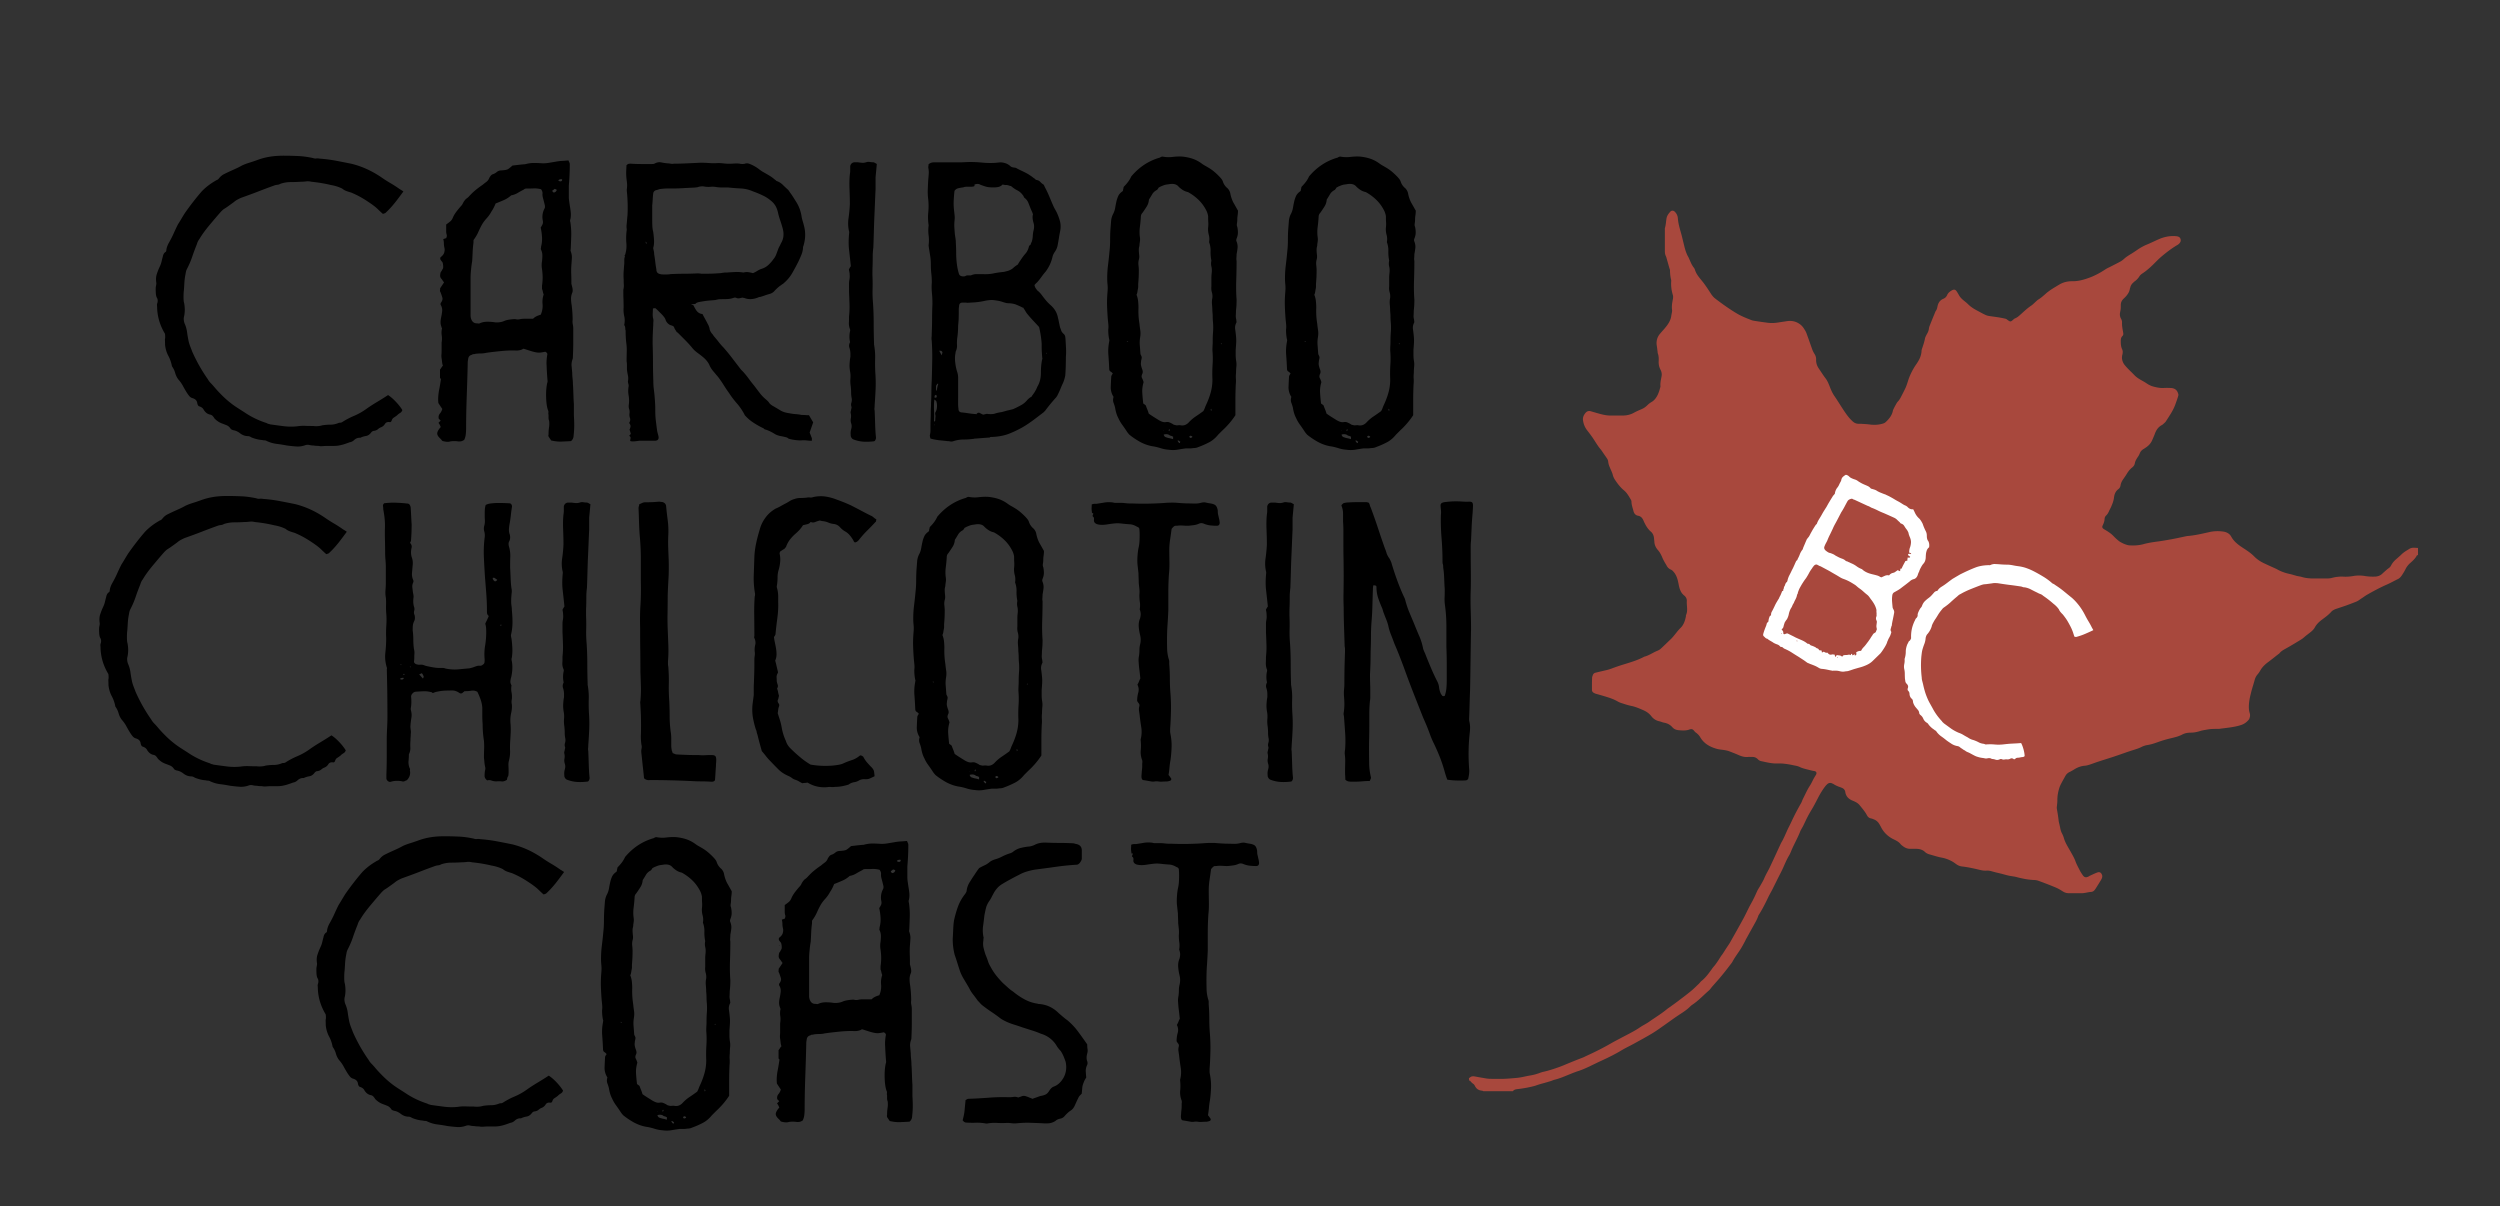 <svg xmlns="http://www.w3.org/2000/svg" version="1.1" id="Layer_1" x="0" y="0" viewBox="0 0 360 173.72" style="enable-background:new 0 0 360 173.72" xml:space="preserve"><rect x="0" y="0" width="360" height="173.72" fill="#333333" stroke="none"/><style>.st1{fill:#fff}</style><path d="M211.53 155.22c.03-.01.08 0 .1-.02.23-.24.5-.24.8-.18.53.1 1.07.19 1.6.28.2.03.4.05.61.05.66.01 1.32.02 1.98 0 .62-.03 1.25-.08 1.87-.14.6-.06 1.2-.23 1.8-.33.52-.08 1.02-.22 1.52-.41.31-.12.65-.17.98-.26.85-.24 1.69-.52 2.5-.86.86-.36 1.72-.71 2.59-1.04.24-.09.46-.22.69-.32 1.14-.52 2.26-1.08 3.35-1.71.5-.29 1.01-.55 1.52-.82.91-.49 1.85-.93 2.7-1.51.43-.3.92-.52 1.34-.82.87-.62 1.79-1.16 2.61-1.85.12-.1.25-.17.37-.26.37-.27.74-.53 1.11-.81.63-.48 1.27-.95 1.89-1.46.41-.33.78-.71 1.16-1.07.15-.14.26-.32.42-.44.55-.44.96-1 1.37-1.56.1-.14.19-.28.3-.41.42-.47.75-1 1.08-1.53.08-.13.18-.24.27-.37.21-.33.42-.66.63-.98.16-.24.33-.47.47-.73.63-1.12 1.27-2.24 1.88-3.37.39-.71.71-1.46 1.11-2.17.32-.56.59-1.14.85-1.73.14-.31.34-.59.5-.88.2-.35.42-.7.57-1.07.24-.57.57-1.08.82-1.63.52-1.1 1.03-2.21 1.54-3.32.02-.05.04-.09.07-.14.33-.54.56-1.12.82-1.69.23-.51.5-1 .73-1.51.4-.86.85-1.7 1.32-2.52.1-.18.15-.38.24-.56.34-.66.63-1.35 1.04-1.97.21-.32.36-.69.55-1.03.09-.16.19-.32.29-.48.15-.24.11-.51-.24-.56-.28-.04-.56-.12-.84-.19-.43-.11-.86-.2-1.26-.4-.29-.14-.61-.18-.93-.25-.75-.16-1.5-.28-2.27-.25-.81.03-1.58-.18-2.36-.34a.916.916 0 0 1-.47-.28c-.25-.25-.53-.34-.87-.32-.17.01-.34-.02-.51 0-.53.06-1-.1-1.47-.31-.43-.19-.88-.36-1.32-.53-.19-.07-.39-.1-.59-.14-.38-.07-.78-.08-1.15-.19-.97-.27-1.82-.74-2.36-1.64a2.06 2.06 0 0 0-.61-.67c-.12-.08-.23-.21-.32-.32-.15-.19-.33-.23-.54-.18-.03.01-.07.01-.1.03-.51.19-1.04.14-1.56.1-.35-.03-.67-.16-.9-.43-.32-.36-.7-.56-1.17-.65-.25-.04-.48-.16-.73-.21-.47-.11-.85-.36-1.13-.73-.31-.4-.7-.67-1.17-.87-.56-.24-1.11-.49-1.72-.61-.5-.1-.98-.27-1.46-.42a2.94 2.94 0 0 1-.51-.23c-.59-.34-1.24-.55-1.89-.74-.39-.12-.78-.23-1.17-.34-.11-.03-.23-.07-.33-.13-.18-.09-.3-.24-.3-.44 0-.58 0-1.15.02-1.73 0-.13.06-.26.1-.39.07-.19.19-.31.39-.36.51-.12 1.02-.25 1.53-.36.3-.07.58-.16.87-.27.59-.22 1.18-.42 1.78-.6.94-.29 1.88-.57 2.75-1.03.04-.02.09-.05.14-.06.65-.17 1.19-.57 1.8-.82.19-.08.38-.17.52-.31.48-.43.93-.89 1.4-1.33.55-.51.93-1.16 1.47-1.68.43-.42.63-1 .75-1.59.02-.08 0-.18.03-.25.3-.65.07-1.34.11-2 .02-.32-.11-.6-.37-.81-.53-.42-.69-1.01-.81-1.64-.11-.58-.25-1.16-.62-1.65-.15-.19-.3-.37-.52-.46-.28-.12-.47-.32-.6-.59-.07-.15-.18-.29-.26-.44-.11-.21-.23-.41-.32-.63-.17-.41-.36-.8-.66-1.14-.3-.34-.49-.73-.51-1.19-.01-.17-.04-.34-.05-.51-.03-.37-.17-.7-.44-.94-.52-.44-.83-1.03-1.09-1.63-.16-.36-.37-.6-.76-.67-.38-.07-.58-.32-.67-.68-.11-.44-.28-.87-.29-1.34 0-.1-.03-.21-.08-.29-.29-.48-.55-.98-.99-1.34-.5-.41-.9-.93-1.26-1.46-.16-.24-.29-.49-.36-.78-.07-.29-.21-.57-.33-.85-.15-.34-.3-.69-.33-1.06-.02-.19-.1-.36-.21-.51-.26-.37-.52-.75-.78-1.13-.02-.03-.03-.06-.06-.08-.47-.54-.81-1.17-1.21-1.75-.25-.36-.52-.71-.79-1.06-.33-.43-.51-.91-.58-1.44-.05-.44.14-.8.42-1.1.18-.19.43-.26.7-.18.44.13.88.26 1.32.38.51.14 1.02.24 1.55.24h1.68c.58 0 1.14-.11 1.66-.4.37-.21.76-.37 1.15-.54.3-.13.55-.31.79-.55.18-.18.38-.33.6-.46.31-.17.52-.42.71-.71.3-.47.44-.99.58-1.51-.06-.51.07-1 .16-1.5.06-.32-.01-.65-.16-.94-.21-.39-.28-.79-.26-1.23.02-.37.01-.74-.12-1.1-.04-.11-.03-.23-.05-.35-.03-.25-.06-.5-.1-.75-.11-.66.04-1.24.47-1.75.44-.52.92-.99 1.27-1.59.16-.28.28-.58.33-.9.03-.2.07-.4.11-.6.02-.1.03-.2.02-.3-.08-.53.01-1.05.11-1.56.04-.22.06-.44-.01-.65-.19-.62-.27-1.26-.23-1.91.01-.08.01-.17-.01-.25-.11-.45-.16-.9-.16-1.36 0-.13-.08-.26-.11-.39l-.33-1.17c-.05-.16-.08-.33-.15-.48-.11-.22-.15-.45-.15-.69v-3.16c0-.07-.01-.14.01-.2.14-.46.15-.93.23-1.4.07-.38.29-.68.55-.96.18-.19.44-.18.63 0 .27.26.42.58.45.95.06.85.33 1.66.55 2.47.12.48.23.95.35 1.43.14.58.3 1.15.6 1.67.06.1.1.21.15.32.19.42.35.85.64 1.21.06.08.12.17.15.26.18.64.6 1.13 1.01 1.63.47.58.88 1.2 1.28 1.83.19.29.39.55.67.76 1.01.77 2.04 1.51 3.14 2.16.65.38 1.34.65 2.03.92.22.09.46.11.69.15.49.08.97.14 1.46.21.56.09 1.11.09 1.67 0 .43-.07.87-.13 1.31-.2.71-.11 1.35.04 1.92.47.31.23.51.54.7.86.09.14.16.3.22.46.28.76.54 1.53.82 2.3.08.22.19.43.32.63.16.25.24.53.23.82-.02.5.14.93.42 1.33.31.45.59.91.92 1.34.31.4.48.86.66 1.31.17.45.37.88.64 1.27.53.77 1 1.57 1.53 2.34.33.48.69.96 1.15 1.35.24.2.49.29.79.3.17.01.34-.01.51.01.37.02.74.04 1.11.09.65.09 1.29.05 1.91-.14.14-.04.29-.12.39-.22.48-.44.88-.94 1.02-1.6.03-.15.1-.28.17-.42.09-.18.19-.36.29-.54.07-.12.13-.24.22-.34.2-.21.36-.45.49-.71.23-.45.47-.9.68-1.36.16-.37.27-.76.4-1.15.27-.79.66-1.53 1.13-2.21.41-.58.72-1.18.75-1.91.01-.16.07-.33.13-.49.14-.42.28-.83.36-1.27.05-.24.18-.47.3-.69.15-.25.25-.51.28-.81.02-.15.07-.29.13-.43.22-.55.44-1.1.67-1.65.06-.14.1-.3.19-.42.15-.2.19-.43.24-.66.1-.49.35-.88.83-1.08.27-.11.45-.29.56-.55.14-.31.39-.5.68-.67.31-.17.5-.13.69.15.1.15.2.32.29.48.18.34.43.6.73.84.21.17.43.34.62.53.36.36.79.64 1.24.88.36.19.71.39 1.08.57.18.09.37.18.57.22.45.08.9.13 1.36.2.38.06.77.13 1.15.22.12.03.23.13.34.21.32.24.41.24.7-.02.1-.09.2-.19.32-.24.31-.12.55-.33.79-.55.49-.44.97-.9 1.52-1.27.24-.16.44-.37.65-.56.13-.11.24-.24.39-.33.46-.27.83-.64 1.23-.98.22-.18.46-.35.7-.51.36-.23.72-.44 1.08-.66.58-.35 1.23-.5 1.9-.49.9.01 1.73-.24 2.56-.55.78-.3 1.5-.7 2.2-1.16.24-.16.51-.27.76-.4.48-.25.97-.49 1.44-.75.16-.09.31-.21.45-.33.26-.25.56-.44.86-.63.35-.21.69-.43 1.02-.66.45-.31.91-.58 1.42-.79.58-.24 1.14-.52 1.71-.77.79-.35 1.61-.52 2.48-.45.39.03.6.15.68.42.09.33-.07.55-.31.75-.04.03-.08.06-.13.09-.82.48-1.58 1.06-2.3 1.67-.45.38-.86.82-1.28 1.23-.47.45-.95.87-1.49 1.22-.17.11-.32.25-.43.42-.17.28-.39.51-.66.7-.07.05-.13.11-.19.17-.22.19-.39.42-.45.72-.02.08-.06.16-.07.24-.08.47-.36.83-.68 1.17-.07.07-.15.14-.22.21-.27.26-.41.57-.4.96.01.32-.01.64-.09.96-.07.32-.05.64.12.94.1.18.16.37.15.58-.02.5.09.98.17 1.46.03.19.02.34-.11.47-.22.21-.24.47-.24.75 0 .39.02.78.19 1.14.12.25.11.51.04.79-.15.56.01 1.1.36 1.53.43.52.94.97 1.41 1.46.31.32.69.54 1.08.76.24.13.47.27.69.42.3.2.62.35.97.44.48.12.96.22 1.46.19.32-.02.64-.01.97 0 .62.02.98.31 1.12.91.02.08 0 .17-.02.24-.12.44-.29.87-.44 1.3-.32.85-.84 1.58-1.32 2.34-.11.17-.28.29-.42.43-.06.06-.14.1-.21.14-.48.27-.77.69-.96 1.21-.12.33-.27.66-.41.98-.19.43-.5.76-.89 1.02-.11.08-.22.15-.34.22-.25.15-.44.35-.55.64-.07.19-.18.37-.29.53-.19.28-.36.57-.42.91-.04.24-.2.44-.38.58-.33.26-.57.58-.78.93-.15.25-.32.48-.48.72-.2.28-.36.57-.41.92-.03.23-.14.42-.33.56-.41.31-.57.77-.62 1.24-.06.47-.23.88-.41 1.3-.08.19-.19.36-.27.55-.11.25-.23.49-.43.68a.7.7 0 0 0-.24.49c-.01.33-.12.63-.26.92-.13.27-.09.39.16.56.16.1.32.19.48.29.35.22.67.46.95.76.22.23.46.45.71.65.16.13.34.22.52.31.15.08.31.15.47.2.17.06.36.12.54.13.68.04 1.36.01 2.02-.17.64-.18 1.29-.28 1.95-.37.72-.09 1.44-.22 2.15-.35.66-.12 1.32-.27 1.99-.41.07-.01.13-.03.2-.04 1.1-.08 2.17-.34 3.25-.58a5.45 5.45 0 0 1 1.97-.06c.46.06.9.29 1.13.71.4.74 1.03 1.2 1.7 1.64.57.37 1.14.74 1.62 1.23.4.41.88.73 1.41.98.55.26 1.1.51 1.66.76.19.08.36.2.54.28.48.23.97.39 1.49.5.33.07.65.18.98.27.26.07.54.09.79.17.73.22 1.47.22 2.22.21.47-.01.95 0 1.42 0 .26 0 .5-.03.75-.1a5.16 5.16 0 0 1 1.61-.16c.46.02.91-.01 1.37-.09.57-.1 1.15-.1 1.72 0 .49.08.98.1 1.47.08.39-.02.73-.15 1.01-.42.16-.15.33-.3.49-.44.13-.11.25-.23.39-.32.18-.12.31-.26.4-.45.19-.36.46-.66.78-.93.24-.21.49-.42.72-.65.32-.31.71-.53 1.08-.76.25-.16.53-.21.83-.18.15.01.3.02.45.02v1.02c-.06.03-.14.04-.17.08-.22.43-.58.75-.93 1.06-.3.26-.53.56-.71.92-.14.29-.31.56-.49.83-.16.24-.34.46-.62.59-.52.25-1.02.54-1.55.77-1 .44-1.95.95-2.89 1.49-.28.16-.53.36-.8.53-.23.15-.44.32-.69.43-.5.21-1.01.39-1.52.58-.43.15-.87.29-1.3.44-.31.1-.61.22-.83.47-.37.42-.83.75-1.27 1.08-.43.32-.81.66-1.07 1.13-.14.26-.34.47-.56.65-.22.18-.45.35-.68.53-.24.19-.46.41-.72.57-.69.43-1.39.85-2.1 1.25-.37.21-.75.39-1.03.73-.07.09-.18.15-.27.22l-.56.44c-.24.19-.48.38-.72.56-.5.36-.95.77-1.25 1.32-.1.18-.22.35-.35.5-.25.27-.38.59-.47.94-.14.52-.32 1.04-.45 1.56s-.27 1.05-.32 1.59c-.05.5-.07 1.02.09 1.51.07.21.06.44-.01.65-.03.11-.07.23-.15.32-.28.32-.6.58-1.02.72-1.05.36-2.16.42-3.24.58h-.05c-.56 0-1.11-.01-1.67.1-.35.06-.7.11-1.04.22-.42.13-.85.22-1.3.22-.43 0-.85.07-1.23.27-.53.28-1.1.41-1.68.55-.61.14-1.21.32-1.8.53-.5.18-.99.35-1.51.43-.34.05-.65.16-.96.32-.21.1-.43.19-.66.26-.37.13-.74.23-1.11.36-.74.25-1.47.52-2.21.76-.67.22-1.35.43-2.03.65-.47.15-.93.33-1.39.48-.21.07-.42.13-.64.15-.56.04-1.06.22-1.53.51-.23.14-.46.28-.71.4-.26.12-.45.3-.59.54-.2.36-.4.71-.59 1.07-.1.19-.2.39-.27.6-.2.62-.32 1.24-.31 1.9 0 .29-.04.57-.07.86-.01.08-.02.17-.01.25.05.35.12.7.17 1.05l.06.45c.02.15.03.3.06.45.07.31.15.63.21.94.05.25.12.49.24.72.13.24.23.49.3.75.08.27.2.54.33.79.25.48.54.94.8 1.42.19.34.38.68.51 1.05.17.47.41.89.63 1.33.12.24.28.47.43.69.22.31.44.37.79.21.11-.05.2-.13.31-.17.34-.15.67-.32 1.02-.44.31-.11.52.03.64.33.11.27.01.51-.12.73-.26.44-.53.86-.8 1.29-.04.06-.08.11-.12.16a.72.72 0 0 1-.56.3c-.24.01-.47.07-.7.11-.18.03-.37.07-.55.07-.64.01-1.29 0-1.93 0-.32 0-.59-.09-.86-.26-.34-.22-.69-.43-1.07-.58-.78-.33-1.57-.63-2.36-.92a2.07 2.07 0 0 0-.69-.14c-.9-.03-1.78-.22-2.65-.45-.15-.04-.3-.06-.45-.08-.23-.04-.47-.07-.7-.13-.35-.08-.69-.19-1.03-.27-.41-.1-.82-.19-1.23-.31-.26-.08-.52-.13-.8-.11-.3.02-.6-.02-.9-.09-.87-.21-1.75-.41-2.64-.51-.33-.04-.61-.17-.88-.37-.6-.46-1.29-.76-2.03-.9-.6-.11-1.18-.31-1.77-.47-.25-.07-.47-.18-.66-.36-.34-.32-.76-.42-1.21-.44-.3-.01-.61 0-.92 0-.37 0-.7-.13-.99-.35-.13-.1-.28-.2-.38-.33-.24-.3-.56-.48-.9-.64-.84-.39-1.5-.98-1.92-1.82-.08-.15-.16-.3-.25-.44-.17-.29-.41-.5-.71-.63-.15-.07-.31-.13-.48-.17-.28-.05-.45-.21-.58-.45-.27-.52-.65-.95-1.01-1.4-.22-.28-.49-.46-.81-.6-.09-.04-.19-.08-.28-.12-.55-.23-.93-.61-1.02-1.23-.04-.29-.22-.49-.49-.6-.06-.02-.12-.05-.19-.08-.36-.11-.7-.26-1.01-.46-.06-.04-.12-.06-.18-.09-.28-.14-.52-.09-.75.12l-.18.18c-.42.53-.78 1.11-1.09 1.71-.22.42-.43.84-.66 1.25-.26.47-.56.93-.81 1.41-.25.46-.46.95-.69 1.41-.14.29-.33.55-.45.85-.33.85-.78 1.65-1.16 2.49-.14.31-.24.64-.42.93-.46.76-.75 1.59-1.15 2.38-.42.81-.82 1.63-1.23 2.45-.21.42-.46.83-.66 1.26-.4.84-.82 1.67-1.32 2.46-.05.07-.09.15-.11.23-.15.44-.38.83-.6 1.23-.37.66-.74 1.33-1.11 2-.07.12-.12.24-.18.36-.21.38-.41.78-.65 1.15-.39.61-.84 1.19-1.18 1.84-.05.09-.12.17-.18.25-.27.35-.53.7-.81 1.05-.29.37-.59.74-.9 1.1-.35.41-.72.81-1.07 1.22-.14.17-.26.36-.43.5-.79.69-1.51 1.47-2.39 2.05-.11.07-.21.17-.31.26-.45.45-.98.79-1.5 1.13-.71.46-1.39.97-2.08 1.45-.61.43-1.21.87-1.85 1.26-.88.53-1.79 1.02-2.7 1.52-.56.31-1.15.58-1.7.91-.99.6-2.02 1.1-3.07 1.58-.54.25-1.07.51-1.6.77-.54.25-1.08.49-1.64.67-.23.07-.45.16-.67.24-.91.35-1.8.78-2.76 1.01-.15.04-.28.11-.43.16-.26.08-.52.16-.78.23-.29.09-.59.16-.88.25-.28.08-.54.19-.82.26-.77.2-1.55.34-2.34.43-.25.03-.51.06-.68.3h-4.27c-.06-.03-.12-.07-.18-.07-.48-.04-.82-.26-1.03-.7a.705.705 0 0 0-.21-.27 2.01 2.01 0 0 1-.47-.45c-.02-.03-.09-.02-.14-.03-.03-.19-.03-.29-.03-.39z" style="fill:#a8483d"></path><path d="M23.76 48.07c-.34-.56-.61-1.15-.8-1.76a7.49 7.49 0 0 1-.33-1.9c0-.16-.01-.3-.02-.42-.02-.12.01-.26.07-.42.06-.28.03-.51-.09-.7-.09-.16-.15-.43-.16-.82-.02-.39-.01-.66.02-.82.06-.25.08-.44.05-.56-.06-.44-.04-.83.07-1.17.11-.34.24-.69.4-1.03.12-.25.22-.5.28-.75.06-.25.12-.5.19-.75.06-.34.2-.58.42-.7.06-.06.09-.14.09-.23.03-.34.16-.7.37-1.08.25-.44.48-.88.68-1.33.2-.45.41-.9.63-1.33.16-.25.32-.51.49-.8.17-.28.33-.55.49-.8.37-.53.76-1.06 1.17-1.59.41-.53.83-1.05 1.26-1.54.53-.56 1.17-1.06 1.92-1.5.09-.06.19-.12.3-.16.11-.05.19-.12.26-.21.22-.28.47-.49.75-.63s.59-.29.94-.45c.28-.12.55-.25.82-.37.26-.12.54-.26.82-.42.34-.16.69-.29 1.05-.4.36-.11.71-.23 1.05-.35.66-.25 1.3-.42 1.94-.52s1.3-.14 1.99-.14c.72 0 1.41.02 2.08.05.67.03 1.36.13 2.08.28.16.06.32.09.49.07.17-.02.33-.01.49.02.81.06 1.59.16 2.34.3.75.14 1.51.29 2.29.45.75.19 1.47.44 2.15.75.69.31 1.36.69 2.01 1.12.44.31.9.61 1.38.89.48.28.94.58 1.38.89.16.09.33.2.52.33-.41.56-.81 1.1-1.22 1.62-.41.51-.86 1.01-1.36 1.47-.03.03-.16.08-.37.14-.19-.16-.37-.33-.56-.51-.19-.19-.37-.36-.56-.51-.19-.16-.43-.33-.73-.54-.3-.2-.61-.41-.94-.61-.33-.2-.66-.38-.98-.54-.33-.16-.6-.28-.82-.37-.22-.06-.44-.13-.66-.21a1.97 1.97 0 0 1-.61-.35c-.5-.25-1.05-.42-1.64-.52-.91-.22-1.84-.37-2.81-.47-.25-.06-.49-.08-.73-.05-.23.03-.48.05-.73.05-.5.03-1 .05-1.5.05s-.98.08-1.45.23c-.16.09-.32.15-.49.16-.17.02-.34.06-.49.12-.78.28-1.55.57-2.32.87-.77.3-1.55.58-2.36.87-.22.09-.41.19-.58.28-.17.09-.35.22-.54.38-.22.16-.44.32-.68.49-.23.17-.48.34-.73.49-.09.06-.23.19-.42.38-.47.53-1.01 1.17-1.64 1.92-.62.75-1.11 1.42-1.45 2.01-.16.19-.28.44-.37.75-.25.62-.48 1.23-.68 1.83-.2.59-.46 1.19-.77 1.78-.06.13-.11.27-.14.45-.03.17-.06.34-.09.49-.06.34-.1.7-.12 1.05-.02.36-.04.71-.07 1.05-.03.19-.05.5-.05.94 0 .44.03.73.09.89.06.34.09.66.09.96 0 .3-.03.6-.09.91-.09.28-.08.62.05 1.03.19.41.31.83.37 1.29.06.45.14.9.23 1.33.06.25.14.49.23.73s.19.48.28.73c.62 1.4 1.37 2.73 2.25 3.98.12.22.27.41.44.58.17.17.33.35.49.54.34.41.71.8 1.1 1.19.39.39.8.76 1.24 1.1.31.25.64.48.98.7.34.22.69.44 1.03.66.97.66 2.03 1.17 3.18 1.54.09.06.19.1.28.12s.17.04.23.07c.66.09 1.3.18 1.94.26.64.08 1.29.09 1.94.02.37-.06.75-.08 1.12-.07.37.02.76.02 1.17.02.25.03.48.04.7.02.22-.01.44-.05.66-.12.41-.06.8-.09 1.17-.09.37 0 .75-.08 1.12-.23a.6.6 0 0 1 .26-.05c.11 0 .21-.03.3-.09.53-.34 1.09-.64 1.69-.89.59-.25 1.15-.56 1.69-.94.53-.38 1.07-.73 1.61-1.05.55-.33 1.08-.66 1.61-1.01.34.22.71.53 1.1.94.39.41.71.81.96 1.22-.06.19-.17.33-.33.42-.16.09-.3.2-.42.33-.16.12-.31.23-.47.33-.16.09-.27.25-.33.47-.06.12-.14.19-.23.19-.34-.06-.58.02-.73.26-.14.23-.34.4-.59.49-.16.06-.3.16-.44.28-.14.12-.34.2-.59.23-.09 0-.2.06-.33.19-.22.31-.48.49-.77.54-.3.05-.57.13-.82.26-.34-.03-.66.09-.94.37-.19.16-.39.25-.61.28-.41.16-.73.26-.96.33-.23.06-.44.11-.63.14-.19.03-.4.05-.63.05h-.96c-.19 0-.37.01-.54.02-.17.02-.34.02-.49.02-.16-.03-.32-.05-.49-.05-.17 0-.34-.02-.49-.05-.19 0-.38-.02-.59-.07-.2-.05-.4-.04-.58.02-.44.16-.87.22-1.31.19-.44-.03-.89-.08-1.36-.14-.47-.09-.95-.17-1.45-.23s-.98-.2-1.45-.42c-.09-.06-.2-.09-.3-.09s-.23-.01-.35-.05c-.5-.03-1.01-.16-1.54-.37-.19-.12-.36-.19-.51-.19-.44 0-.84-.16-1.22-.47-.31-.22-.61-.34-.89-.38-.19-.06-.31-.12-.37-.19-.16-.25-.35-.42-.58-.52-.23-.09-.48-.19-.73-.28-.22-.09-.41-.19-.56-.3-.16-.11-.31-.24-.47-.4-.09-.16-.19-.28-.28-.38a.749.749 0 0 0-.42-.19c-.34-.09-.62-.31-.84-.66-.12-.25-.34-.42-.66-.52-.12-.03-.22-.17-.28-.42-.03-.37-.25-.62-.66-.75a.914.914 0 0 1-.51-.33c-.13-.16-.25-.33-.37-.52-.19-.31-.37-.62-.54-.94-.17-.31-.38-.61-.63-.89-.22-.28-.37-.59-.47-.94-.09-.34-.25-.67-.47-.98a4.95 4.95 0 0 0-.52-1.5c-.25-.47-.41-1-.47-1.59 0-.25-.01-.51-.02-.77.06-.25.04-.53.01-.81zM63.5 54.58c-.09-.09-.14-.16-.14-.19v-1.17c.06-.06.12-.15.19-.26.06-.11.14-.21.23-.3-.06-.16-.1-.33-.12-.51-.02-.19-.04-.38-.07-.56-.03-.19-.04-.38-.02-.56.02-.19.02-.39.02-.61v-1.08c.06-.34.07-.68.02-1.01-.05-.33-.04-.65.02-.96.03-.06.03-.11 0-.14a.198.198 0 0 1-.05-.14 1.74 1.74 0 0 1-.14-.66c0-.22.03-.47.09-.75s.11-.57.14-.87c.03-.3-.03-.59-.19-.87-.06-.09-.06-.2 0-.33.22-.28.29-.54.21-.79-.08-.25-.16-.5-.26-.75a.371.371 0 0 1-.07-.28c.02-.09.02-.19.02-.28l.56-.84c-.09-.12-.2-.28-.33-.47-.16-.16-.23-.32-.23-.49 0-.17.03-.35.09-.54.06-.06.12-.14.16-.23.05-.09.1-.19.16-.28.03-.09.04-.24.02-.45-.02-.2-.05-.37-.12-.49a.95.95 0 0 1-.16-.19.76.76 0 0 1-.12-.19c-.03-.16-.01-.27.07-.33s.15-.12.21-.19c.16-.16.26-.33.3-.54.05-.2.05-.38.02-.54-.06-.25-.09-.48-.09-.68s-.03-.41-.09-.63l.42-.14c.09-.19.12-.36.07-.51-.05-.16-.07-.31-.07-.47v-.98c.22-.16.41-.3.58-.44.17-.14.3-.33.4-.59.12-.28.29-.55.49-.82.2-.26.41-.52.63-.77.12-.12.23-.26.3-.42.08-.16.16-.3.26-.42.09-.12.19-.23.3-.3.11-.08.21-.16.3-.26.31-.34.62-.65.94-.91.31-.26.66-.52 1.03-.77.19-.16.37-.3.56-.44.19-.14.33-.33.42-.58.06-.09.12-.19.19-.28.06-.09.16-.17.28-.23.22-.06.42-.17.61-.33s.41-.23.66-.23c.44-.03.73-.08.87-.14.14-.06.38-.25.73-.56l.77-.09c.26-.03.55-.06.87-.09h.14c.44-.12.87-.19 1.29-.19.42 0 .85.02 1.29.05.28 0 .57-.02.87-.07.3-.05.62-.1.96-.16.31-.06.62-.1.91-.12.3-.01.62-.04.96-.07.03.09.07.19.12.28.05.09.07.19.07.28 0 1.03-.05 2.06-.14 3.09v1.59c0 .22.02.43.05.63.03.2.06.41.09.63.06.34.11.67.14.98.03.31.02.64-.05.98-.06.12-.06.28 0 .47.09.62.13 1.25.12 1.87-.02.62-.04 1.25-.07 1.87 0 .06-.01.13-.02.21-.02.08-.01.15.02.21.12.34.18.67.16.98-.02.31-.04.64-.07.98-.03.44-.04.9-.02 1.38.02.48.02.93.02 1.33l.14.56c.06.31.06.55 0 .7-.12.28-.19.57-.19.87 0 .3.03.62.09.96.09.72.14 1.42.14 2.11-.03.22-.02.43.02.63s.07.41.07.63v2.01c0 .65-.02 1.31-.05 1.97 0 .22-.02.36-.05.42-.12.34-.17.67-.14.98.03.31.06.64.09.98 0 .28.02.55.05.82.03.27.05.54.05.82.03.34.05.82.07 1.43.02.61.04 1.08.07 1.43v1.64c.03.5.05.98.05 1.45s-.03.95-.09 1.45c0 .31-.12.58-.37.8-.44.03-.89.05-1.36.07-.47.02-.97-.04-1.5-.16-.06-.09-.12-.19-.19-.28-.06-.09-.12-.19-.19-.28 0-.06-.01-.11-.02-.14-.02-.03-.01-.08.02-.14 0-.22.01-.42.02-.61.02-.19.04-.37.07-.56.03-.25.03-.51 0-.8-.06-.16-.09-.3-.09-.44v-.44a.839.839 0 0 1-.02-.35.568.568 0 0 0-.07-.35c-.16-.47-.24-1.1-.26-1.9-.02-.79.04-1.46.16-1.99.03-.06.05-.16.05-.28-.06-.69-.11-1.44-.14-2.25-.03-.44 0-.94.09-1.5.06-.19-.03-.34-.28-.47-.28.06-.52.1-.7.12-.19.02-.37.01-.56-.02-.19-.03-.39-.08-.61-.14-.22-.06-.51-.16-.89-.28-.09-.03-.19-.06-.28-.09-.09-.03-.17-.02-.23.05-.25.12-.55.19-.89.19-.62-.03-1.34-.01-2.15.07-.81.08-1.54.16-2.2.26-.25.06-.51.09-.77.09-.27 0-.52.02-.77.05-.09.03-.19.05-.28.05s-.17.03-.23.09c-.28.06-.45.22-.52.47-.03.16-.05.3-.07.42-.02.12-.02.27-.02.42-.03 1.4-.08 2.96-.14 4.66-.06 1.7-.09 3.25-.09 4.66 0 .28-.02.56-.05.84-.03.28-.11.55-.23.79-.19.12-.37.2-.54.21-.17.02-.34.01-.49-.02-.44-.03-.79-.02-1.05.05s-.62.03-1.05-.09a1.58 1.58 0 0 1-.14-.16.936.936 0 0 0-.14-.16c-.31-.28-.47-.53-.47-.75 0-.22.14-.5.42-.84l.09-.09c-.09-.25-.2-.45-.33-.61l.16-.16.16-.16-.14-.14-.14-.14c-.06-.28-.01-.52.16-.73.17-.2.29-.43.35-.68-.16-.22-.34-.5-.56-.84-.06-.44-.04-1.01.07-1.71.15-.74.24-1.31.3-1.75l.05-.05-.05.05zm-.05-16.48.05.09h-.1l.05-.09zm14.42 7.21c.22-.5.3-1 .26-1.5-.05-.5.01-.97.16-1.4-.06-.16-.1-.29-.12-.4-.02-.11-.05-.24-.12-.4v-.47c.06-.41.09-.8.09-1.17 0-.38-.03-.78-.09-1.22-.03-.16-.05-.34-.05-.56 0-.22.02-.41.05-.56.03-.28.05-.56.05-.84 0-.28-.06-.56-.19-.84a.296.296 0 0 1-.02-.21c.02-.08.02-.15.02-.21.12-.44.17-.9.14-1.38a8.66 8.66 0 0 0-.19-1.38c.12-.19.22-.36.28-.51.06-.16.06-.36 0-.61-.09-.56 0-1.11.28-1.64.03-.06.05-.12.05-.19v-.19c-.09-.41-.19-.78-.28-1.12-.06-.22-.09-.43-.07-.63.02-.2-.05-.41-.21-.63-.34-.09-.69-.13-1.05-.12-.36.02-.71.02-1.05.02-.16 0-.28.05-.37.14-.31.16-.61.32-.89.49-.28.17-.59.29-.94.35-.31.28-.66.51-1.05.68-.39.17-.79.34-1.19.49-.19.47-.39.86-.61 1.17-.16.31-.37.62-.66.94-.28.31-.52.62-.7.94-.19.34-.36.69-.52 1.05-.16.36-.36.71-.61 1.05-.06.06-.09.14-.09.23v.28c-.06.44-.1.88-.12 1.33-.02.45-.04.9-.07 1.33-.06.34-.12.75-.16 1.22-.05.47-.07.87-.07 1.22v5.38c0 .16.03.33.09.51.16.41.42.61.8.61.06 0 .13.01.21.02.08.02.15.01.21-.02.34-.16.71-.23 1.1-.23s.77.03 1.15.09c.47.03.89-.03 1.26-.19.19-.09.45-.16.8-.21.34-.05.61-.07.8-.07.22.06.44.07.66.02.22-.05.44-.07.66-.07h1.26c.16-.16.33-.28.52-.37.17-.08.37-.15.59-.22zm1.96-18.11c-.03.06-.12.14-.28.23-.03.06-.01.13.07.21.08.08.15.1.21.07.16-.06.25-.14.28-.23.13-.13.04-.22-.28-.28zm1.08-1.17c0-.03.01-.05.02-.07.02-.01.02-.04.02-.07 0-.06-.03-.09-.09-.09-.16 0-.28.03-.37.09-.12.06-.11.13.05.19.15.06.28.04.37-.05zm.14 1.82c.06-.03.08-.02.05.05-.03-.03-.06-.05-.09-.05v-.05l.04.05zM116.91 63.1v.37c-.25 0-.51-.02-.77-.05-.27-.03-.54-.03-.82 0a6.78 6.78 0 0 1-1.54-.19c-.12-.03-.2-.05-.23-.07-.03-.02-.05-.03-.07-.05-.02-.02-.05-.04-.09-.07s-.13-.06-.26-.09c-.25-.06-.5-.12-.75-.16-.25-.05-.5-.13-.75-.26-.25-.16-.5-.3-.75-.42s-.5-.22-.75-.28a.31.31 0 0 1-.12-.09.246.246 0 0 0-.12-.09c-.41-.19-.84-.43-1.31-.73-.47-.3-.86-.62-1.17-.96l-.14-.14c-.31-.62-.69-1.19-1.12-1.69-.44-.5-.83-1.01-1.17-1.54-.25-.34-.49-.7-.73-1.08-.23-.38-.48-.73-.73-1.08-.12-.16-.23-.29-.33-.4-.09-.11-.2-.24-.33-.4-.31-.34-.55-.69-.7-1.05-.16-.36-.42-.71-.8-1.05-.25-.22-.55-.45-.89-.7-.34-.25-.61-.5-.8-.75-.34-.41-.69-.79-1.05-1.15l-1.05-1.05a.279.279 0 0 1-.19-.19c-.16-.22-.26-.4-.3-.54s-.2-.24-.44-.3c-.31-.09-.56-.31-.75-.66-.06-.22-.16-.41-.28-.56-.13-.16-.25-.3-.37-.42s-.27-.26-.42-.42c-.16-.16-.31-.3-.47-.42l-.33.05c0 .22-.01.43-.02.63-.02.2-.01.43.02.68.06.19.09.38.07.56-.02.19-.02.36-.02.52-.03.44-.05.89-.07 1.36-.02.47-.02.92-.02 1.36.03.91.05 1.8.05 2.69 0 .89.02 1.77.05 2.64 0 .41.02.8.07 1.17.05.38.09.75.12 1.12.03.34.05.68.07 1.01.02.33.02.65.02.96 0 .53.03 1.04.09 1.52s.12.98.19 1.47c.03.12.06.24.09.35.03.11.06.23.09.35.09.44-.09.66-.56.66h-2.2c-.19.03-.37.05-.54.07-.17.02-.35.02-.54.02-.03 0-.06-.01-.09-.02-.03-.02-.08-.02-.14-.02 0-.12.02-.26.05-.4.03-.14-.03-.26-.19-.35.03-.06.11-.16.23-.28-.06-.25-.12-.45-.19-.61.06-.12.11-.26.14-.42.03-.16-.02-.31-.14-.47l-.05-.09c.16-.25.19-.48.12-.7-.08-.22-.1-.44-.07-.66.03-.22.02-.43-.05-.63s-.08-.41-.05-.63c.06-.44.05-.87-.02-1.29a3.72 3.72 0 0 1-.02-1.29c.03-.12.02-.26-.02-.4s-.07-.27-.07-.4c.06-.28.06-.56 0-.84-.06-.28-.11-.56-.14-.84v-.63c0-.2-.02-.4-.05-.58 0-.44.01-.88.02-1.33.02-.45-.01-.9-.07-1.33-.03-.28-.06-.57-.07-.87-.02-.3-.02-.58-.02-.87-.03-.09-.05-.19-.05-.3s-.02-.21-.05-.3c0-.06-.02-.1-.05-.12-.03-.02-.05-.05-.05-.12.09-.44.09-.85 0-1.24s-.12-.8-.09-1.24c0-.44-.01-.85-.02-1.24-.02-.39-.02-.79-.02-1.19v-.14c.06-.25.09-.5.07-.75-.02-.25-.02-.5-.02-.75-.03-.37-.03-.76 0-1.17.03-.41.06-.8.09-1.17v-.47c0-.16.03-.31.09-.47 0-.03-.02-.06-.05-.09-.03-.03-.02-.06.05-.09.19-.56.26-1.13.21-1.71-.05-.58-.04-1.15.02-1.71.03-.16.04-.3.02-.42s-.02-.26-.02-.42c.03-.25.05-.5.07-.75.02-.25.04-.5.07-.75.03-.59.04-1.18.02-1.75-.02-.58-.05-1.16-.12-1.76v-.23c.06-.34.06-.73 0-1.17-.06-.44-.09-.83-.09-1.17 0-.22.01-.42.02-.61s.02-.36.02-.51c.12-.12.23-.2.33-.21.09-.02.19-.02.28-.02.5.03 1.01.05 1.52.05h1.52c.19 0 .31-.02.37-.05.34-.19.66-.25.96-.19.3.06.6.11.91.14.16 0 .31.02.47.05.16.03.31.03.47 0 .62 0 1.26-.02 1.92-.05l1.92-.09c.44 0 .87.02 1.29.05.42.03.83.03 1.24 0 .28 0 .55.02.8.05.25.03.5.05.75.05.19 0 .38-.01.58-.02.2-.02.4-.02.59-.02.22 0 .37.02.47.05.22.03.42.03.61 0a.94.94 0 0 1 .7 0c.25.09.5.21.75.35.25.14.48.3.7.47.22.17.42.3.61.4.28.16.56.32.84.49.28.17.55.37.8.59.06.03.1.06.12.09.02.03.05.06.12.09.34.12.64.31.89.56.25.25.52.5.8.75.03.06.06.11.09.14.03.03.06.08.09.14.19.25.36.5.52.75.16.25.31.5.47.75.19.31.33.62.44.91.11.3.19.62.26.96.03.25.09.5.16.75.08.25.15.5.21.75.25.94.22 1.9-.09 2.9 0 .03-.02.06-.05.09 0 .38-.07.74-.21 1.1-.14.36-.29.69-.44 1.01-.28.56-.58 1.12-.89 1.66a5.5 5.5 0 0 1-1.22 1.47c-.06.06-.13.12-.21.16-.08.05-.15.1-.21.16-.16.09-.3.2-.44.33-.14.12-.29.27-.44.42-.19.25-.45.42-.8.51-.22.06-.44.13-.66.21-.22.08-.44.15-.66.21-.09 0-.2.03-.33.09-.72.28-1.37.3-1.97.05-.06 0-.11-.01-.14-.02a.464.464 0 0 0-.14-.02c-.12.03-.26.06-.4.09s-.29.02-.44-.05a.511.511 0 0 0-.42 0c-.28.09-.56.15-.84.16-.28.02-.58.02-.89.02-.16 0-.29.01-.4.02-.11.02-.23.04-.35.07-.06.03-.24.05-.54.07-.3.02-.62.05-.96.09-.34.05-.66.1-.96.16-.3.06-.48.16-.54.28l-.61.05c.06.06.16.09.28.09.06.09.12.19.16.28.05.09.1.19.16.28.25.47.59.72 1.03.75.12.25.25.48.37.7.12.22.25.45.37.7.16.28.25.52.28.73.03.2.14.43.33.68.06.06.12.12.16.19s.1.14.16.23c.22.25.44.51.66.8.22.28.45.55.7.8.44.5.86 1.01 1.26 1.54s.83 1.08 1.26 1.64l.28.28c.28.31.55.64.8.98.25.34.51.69.8 1.03.28.37.55.73.82 1.08.26.34.57.66.91.94.22.19.37.34.44.47.08.12.24.27.49.42.44.25.82.48 1.15.68s.76.33 1.29.4c.28.06.56.1.84.12s.58.05.89.12c.19 0 .37.01.56.02.19.02.36.02.51.02l.61 1.03-.23.66-.28.8.32.82zM93.03 35.16c.06-.09.09-.16.07-.21a.39.39 0 0 0-.12-.16c0 .09.01.16.02.21.03.04.03.09.03.16zm.89-3.42c0 .31.01.6.02.87.02.26.05.52.12.77.06.41.1.81.12 1.22.02.41-.02.78-.12 1.12.03.16.06.3.09.44s.05.29.05.45c.06.37.12.75.16 1.12s.1.73.16 1.08c0 .38.19.59.56.66.09.03.23.05.42.05h.51c.19 0 .37-.01.56-.05.66-.03 1.29-.05 1.92-.05.62 0 1.26-.02 1.92-.05.25 0 .45.02.61.05h.42c.41 0 .8-.01 1.19-.02.39-.02.77-.04 1.15-.07.16-.03.31-.05.47-.07.16-.02.31-.02.47-.02.37-.03.76-.05 1.15-.07s.77.01 1.15.07h.05c.25-.06.48-.08.68-.05.2.03.43.08.68.14.22-.09.43-.2.63-.33.2-.12.4-.22.58-.28.41-.12.75-.32 1.03-.59.28-.26.53-.55.75-.87.16-.19.28-.41.37-.66s.19-.5.28-.75c.06-.16.12-.29.19-.4.06-.11.12-.24.19-.4.41-.66.48-1.4.23-2.25-.09-.34-.2-.67-.3-.98-.11-.31-.21-.64-.3-.98-.06-.34-.16-.66-.28-.94a2.59 2.59 0 0 0-.56-.8c-.41-.38-.84-.68-1.31-.91-.47-.23-.97-.44-1.5-.63-.56-.25-1.15-.39-1.76-.42s-1.21-.08-1.8-.14h-.82c-.3 0-.57-.02-.82-.05-.31-.06-.62-.08-.91-.05-.3.03-.62.02-.96-.05-.19-.03-.44-.02-.75.05-.09.06-.35.1-.77.12s-.88.04-1.38.07c-.5.03-.96.05-1.38.05h-.82c-.22 0-.43.01-.63.02-.2.02-.41.04-.63.07-.09.03-.19.06-.28.09-.09.03-.2.06-.33.09-.22.12-.33.3-.33.51-.03.19-.05.45-.07.8-.02.34-.04.62-.07.84v2.18zM122.24 38.81c.12-.25.22-.4.28-.47-.09-.9-.18-1.71-.26-2.41-.08-.7-.07-1.51.02-2.41v-.14a5.04 5.04 0 0 1-.09-1.97c.09-.66.16-1.33.19-2.01 0-.66-.02-1.37-.05-2.15-.03-.78-.02-1.5.05-2.15.03-.19.05-.38.05-.59v-.58c.06-.31.25-.5.56-.56h.56c.19.03.37.05.56.07.19.02.39-.01.61-.07.16-.06.33-.08.51-.05.19.03.37.05.56.05.09.03.18.07.26.12.08.05.15.09.21.12-.03.34-.06.67-.09.98l-.09.94v1.73c-.03.62-.06 1.31-.09 2.06s-.06 1.44-.09 2.06c-.03.72-.05 1.43-.07 2.13-.02.7-.04 1.41-.07 2.13-.03.25-.06.49-.07.73-.02.23-.02.48-.02.73 0 .5-.01.91-.02 1.24-.02.33-.02.76-.02 1.29.03.69.04 1.37.02 2.04-.02.67.01 1.37.07 2.08.06.94.09 1.88.09 2.83 0 .95.02 1.91.05 2.88v.14c.12.69.18 1.36.16 2.01-.02.66-.01 1.31.02 1.97.06.78.08 1.56.05 2.34-.03.78-.08 1.58-.14 2.39 0 .16-.01.3-.02.42-.02.12-.01.27.02.42.03.66.05 1.3.07 1.94.02.64.05 1.27.12 1.9 0 .16-.02.25-.05.28-.06.19-.16.28-.28.28-.5.06-.99.08-1.47.05s-.98-.14-1.47-.33c-.19-.09-.31-.26-.37-.51v-.14c-.03-.28-.01-.55.07-.82.08-.26.09-.52.02-.77-.09-.25-.12-.51-.07-.77.05-.26.04-.52-.02-.77-.03-.06-.02-.2.05-.42 0-.06.02-.15.05-.26.03-.11.03-.19 0-.26a.894.894 0 0 1 0-.56c.06-.19.08-.39.05-.61-.06-.28-.09-.57-.09-.87 0-.3-.02-.58-.05-.87-.06-.38-.08-.74-.05-1.1.03-.36.02-.71-.05-1.05-.06-.38-.09-.73-.07-1.08.02-.34.05-.69.12-1.03v-.42c0-.31-.05-.6-.14-.87-.09-.26-.06-.54.09-.82a3.38 3.38 0 0 1-.09-.8c0-.28.03-.54.09-.8.03-.09.02-.22-.05-.37-.09-.28-.13-.56-.12-.84.02-.28.02-.58.02-.89.06-.56.09-1.14.07-1.73-.02-.59-.04-1.19-.07-1.78V40.8c0-.16.02-.32.05-.49.03-.17.05-.33.05-.49s-.01-.32-.02-.49c-.04-.2-.07-.37-.1-.52zM148.97 41.05c.03.19.09.34.16.44.08.11.16.23.26.35.16.12.29.25.4.37.11.12.21.25.3.38.19.25.38.49.58.73.2.23.41.44.63.63.56.5.9 1.08 1.03 1.73.06.25.12.49.16.73.05.23.1.48.16.73.06.16.12.3.16.45.05.14.15.29.3.44.16.12.25.27.28.44.03.17.05.34.05.49.03.41.05.81.07 1.22.02.41.01.81-.02 1.22 0 .37-.01.83-.02 1.36-.02.53-.04.97-.07 1.31-.06.34-.16.67-.28.98-.16.34-.3.66-.42.96-.12.3-.27.6-.42.91-.03.06-.05.1-.07.12-.02.02-.04.05-.07.12-.31.34-.61.69-.89 1.03-.28.34-.55.69-.8 1.03-.06 0-.09.03-.09.09-.53.41-1.05.8-1.54 1.17-.5.37-1.01.72-1.54 1.03-.78.44-1.5.77-2.15 1.01-.66.23-1.42.37-2.29.4-.19 0-.28.02-.28.05s-.11.05-.33.05l-1.83.14c-.09 0-.14.01-.14.02s.02.02.05.02h-.19c-.44.06-.9.09-1.38.09-.48 0-.96.08-1.43.23-.16.06-.3.08-.44.05s-.29-.05-.44-.05c-.22-.03-.43-.05-.63-.07-.2-.02-.43-.04-.68-.07-.19-.03-.37-.06-.54-.09-.17-.03-.37-.08-.59-.14-.06-.19-.09-.34-.09-.47.06-.25.09-.48.09-.7v-.7c0-.31.01-.62.02-.94.02-.31.02-.62.02-.94 0-.25.01-.48.02-.68.02-.2.02-.43.02-.68.03-.53.05-1.07.05-1.61s.02-1.08.05-1.62c.03-.87.05-1.83.07-2.86.02-1.03-.01-2-.07-2.9a1.72 1.72 0 0 1-.02-.51c.02-.19.02-.36.02-.51.03-.72.05-1.43.05-2.13s.02-1.41.05-2.13c0-.53-.02-1.04-.07-1.54s-.06-1.01-.02-1.54c0-.44-.02-.87-.07-1.29-.05-.42-.07-.87-.07-1.33 0-.41-.03-.8-.09-1.19-.06-.39-.12-.79-.19-1.19 0-.06-.01-.12-.02-.19-.02-.06-.02-.12-.02-.19.06-.47.06-.94 0-1.43a5.31 5.31 0 0 1 0-1.38v-.09c-.09-.62-.11-1.23-.05-1.83.06-.59.06-1.2 0-1.83-.06-.47-.09-.95-.07-1.45.02-.5.04-.98.07-1.45.03-.28.05-.56.07-.84.02-.28-.01-.58-.07-.89 0-.06.01-.14.02-.23.02-.09.02-.17.02-.23.22-.19.47-.28.75-.28h3.93c.56-.03 1.01-.05 1.33-.05s.63.01.91.02c.28.02.57.04.87.07.3.03.68.05 1.15.05.25 0 .48-.01.68-.02.2-.02.43-.04.68-.07.37 0 .72.08 1.03.23.22.12.37.23.47.33.09.09.27.16.52.19.09 0 .18.02.26.05.08.03.16.08.26.14.25.12.49.24.73.35.23.11.46.23.68.35.16.09.31.2.47.3.16.11.31.23.47.35.06.03.12.07.16.12s.1.09.16.12c.25.03.44.13.58.28.14.16.29.28.44.37.06.03.12.14.19.33.25.47.48.94.68 1.43.2.48.41.98.63 1.47.06.12.12.24.19.35.06.11.12.23.19.35.22.44.39.9.52 1.38.12.48.12.99 0 1.52-.06.31-.12.62-.16.91-.05.3-.1.6-.16.91-.06.41-.22.78-.47 1.12-.12.19-.22.39-.28.61-.09.41-.22.78-.37 1.12-.16.34-.36.69-.61 1.03-.22.25-.42.51-.61.77-.19.27-.39.52-.61.77-.21.19-.34.33-.4.42zm-14.42 16.48a8.94 8.94 0 0 0-.05 1.54c.03.5.03 1.01 0 1.54 0 .03.02.05.05.05.03.03.06.05.09.05 0-.06.01-.11.02-.14.02-.03.02-.08.02-.14 0-.12.01-.25.02-.38.02-.12.01-.23-.02-.33-.03-.16-.02-.29.05-.4.06-.11.11-.23.14-.35.09-.44.08-.84-.05-1.22-.02-.02-.11-.1-.27-.22zm.05 3.51c0 .06-.01.1-.02.12-.02.02-.02.04-.02.07h.05v-.19zm.23-4.17c-.22 0-.3.14-.23.42.16-.03.25-.06.28-.09.03-.03.01-.14-.05-.33zm-.04-.65c.03 0 .06.02.09.05.03-.16.06-.32.09-.49.03-.17.08-.33.14-.49l-.09-.05c-.09.09-.17.2-.23.33v.65zm.46-5.71c.06.12.12.23.16.3s.1.2.16.35c.09-.19.14-.33.14-.42-.05-.19-.21-.26-.46-.23zm2.2-23.03c-.06.5-.1 1-.12 1.5s.01.98.07 1.45c.03.25.05.48.07.68.02.2.01.43-.02.68-.03.34-.04.66-.02.96.02.3.04.62.07.96.03.22.06.42.09.61s.05.39.05.61c.03.5.05 1 .05 1.5s.03 1 .09 1.5c.06.53.16 1 .28 1.4.06.31.28.47.66.47.16 0 .26-.02.3-.05.05-.03.09-.05.14-.07.05-.02.09-.02.14-.02h.49c.28-.12.56-.19.84-.19h.8c.62.03 1.15 0 1.57-.09.42-.09.94-.17 1.57-.23l.56-.14c.34-.12.6-.26.77-.42.17-.16.4-.33.68-.51.06-.12.12-.23.19-.33.06-.09.12-.19.19-.28.22-.34.45-.66.7-.94.25-.28.42-.64.52-1.08l.05-.09c.12-.06.19-.14.21-.23a.68.68 0 0 1 .12-.28c.09-.28.15-.57.16-.87.02-.3.05-.57.12-.82.09-.38.09-.72 0-1.03-.16-.53-.19-.95-.09-1.26-.06-.19-.12-.35-.19-.49s-.12-.29-.19-.44c-.09-.25-.2-.51-.3-.77-.11-.26-.29-.49-.54-.68a.436.436 0 0 1-.12-.19.457.457 0 0 0-.12-.19 2.14 2.14 0 0 0-.8-.7c-.31-.16-.61-.36-.89-.61-.03-.03-.05-.04-.07-.02-.02.02-.05.01-.12-.02-.25-.09-.42-.13-.52-.12-.09.02-.27-.01-.51-.07-.19.19-.39.3-.61.35-.22.05-.45.07-.7.07-.44 0-.77-.03-1.01-.09a9.32 9.32 0 0 1-.96-.33c-.03 0-.05-.01-.05-.05-.31-.06-.56-.03-.75.09.06.12.04.2-.07.23-.11.03-.26.05-.44.05h-.58c-.2 0-.37.03-.49.09-.25.03-.48.07-.7.12s-.41.16-.57.38zm9.88 16.8h-.09c-.06 0-.09-.01-.09-.05-.34-.16-.62-.28-.84-.37-.22-.09-.53-.16-.94-.19-.22 0-.39-.01-.52-.05-.22-.06-.43-.12-.63-.19-.2-.06-.41-.11-.63-.14-.34-.06-.61-.09-.8-.09-.19 0-.47.03-.84.09-.66.16-1.36.25-2.11.28-.37.03-.58.04-.63.02-.05-.01-.24-.02-.58-.02-.34 0-.52.17-.52.52-.03.16-.05.33-.05.51v.51c0 .34-.01.66-.02.94-.02.28-.04.56-.07.84 0 .66-.05 1.28-.14 1.87-.03.34-.04.66-.02.96.02.3-.05.62-.21.96v.14c-.09.37-.11.83-.05 1.36.06.53.16.98.28 1.36.09.28.14.56.14.84V58.24c0 .2.02.41.05.63 0 .28.12.45.37.51.34.03.67.07.98.12s.64.09.98.12c.12 0 .2.01.23.02.03.02.05.02.05 0s.01-.04.02-.07c.02-.03.09-.08.21-.14h.14l.56.28c.16-.03.29-.06.4-.09.11-.03.23-.03.35 0 .44.03.76.01.98-.07.22-.08.53-.15.94-.21.25-.06.42-.11.52-.14.09-.03.28-.08.56-.14l.56-.14c.44-.19.87-.41 1.31-.66.25-.16.47-.34.66-.56.19-.22.4-.41.66-.56.06-.03.09-.06.09-.09s.03-.08.09-.14c.06-.09.13-.19.21-.3.08-.11.15-.23.21-.35.06-.09.12-.19.16-.3.05-.11.1-.23.16-.35.31-.53.47-1.17.47-1.92s.06-1.4.19-1.97c.03-.06.04-.1.02-.12-.02-.02-.02-.05-.02-.12-.03-.34-.05-.68-.07-1.01-.01-.31-.01-.65-.01-.99-.06-.84-.19-1.64-.37-2.39-.31-.34-.61-.66-.89-.96s-.56-.62-.84-.96c-.09-.12-.18-.26-.26-.4-.08-.14-.19-.3-.31-.49zm3.37 6.65.05-.05-.09-.09-.05.05.09.09zM178.27 30.33c0 .25-.02.48-.05.68-.03.2-.05.41-.05.63 0 .19-.02.37-.05.54-.03.17-.02.34.05.49.06.28.09.55.09.82 0 .27-.06.55-.19.87-.06.16-.06.3 0 .42.12.31.17.62.14.91-.03.3-.08.6-.14.91 0 .16-.01.32-.02.49-.02.17-.01.34.02.49 0 .94-.02 1.87-.05 2.79-.03.92-.02 1.85.05 2.79 0 .28-.01.55-.02.82-.02.27-.04.52-.07.77 0 .22-.01.43-.02.63-.02.2.01.43.07.68 0 .06.01.13.02.21.02.08.01.15-.02.21-.16.31-.21.63-.16.96.05.33.09.66.12 1.01.03.31.04.62.02.94-.02.31-.04.64-.07.98v.77c0 .23.02.48.05.73.06.28.08.58.05.89-.03.31-.05.62-.05.94-.03.28-.04.56-.02.84.02.28.01.58-.02.89-.03.72-.05 1.44-.05 2.18v2.18c-.53.81-1.16 1.54-1.88 2.2l-.61.61c-.38.47-.81.84-1.31 1.1s-1.02.49-1.55.68c-.19.09-.42.14-.71.14-.16.03-.34.05-.56.05h-.56c-.41.06-.81.12-1.2.19-.39.06-.81.06-1.24 0-.41-.03-.8-.11-1.17-.23-.38-.12-.78-.22-1.22-.28-.63-.12-1.2-.34-1.74-.63-.53-.3-1.03-.63-1.5-1.01-.12-.12-.25-.28-.38-.47-.22-.34-.44-.66-.66-.96-.22-.3-.41-.62-.56-.96-.22-.41-.38-.9-.47-1.5-.06-.25-.14-.49-.23-.73-.09-.23-.09-.51 0-.82v-.05l-.05-.05c-.25-.44-.37-.9-.35-1.38s.04-.96.07-1.43c0-.06.02-.14.07-.23s.1-.17.16-.23c-.09-.12-.2-.23-.33-.3s-.19-.21-.19-.4c-.03-.69-.07-1.35-.12-1.99-.05-.64-.01-1.29.12-1.94 0-.06.01-.11.02-.14.01-.03.01-.08-.02-.14-.09-.41-.14-.87-.14-1.4.03-.25.04-.48.02-.7-.02-.22-.04-.45-.07-.7-.06-.72-.1-1.41-.12-2.08s.01-1.35.07-2.04c.03-.34.03-.66 0-.96-.03-.3-.05-.6-.05-.91 0-.66.04-1.3.12-1.94.08-.64.15-1.29.21-1.94.06-.53.09-1.07.09-1.61s.01-1.08.05-1.62c.03-.37.06-.76.09-1.15.03-.39.14-.76.33-1.1.12-.25.21-.52.26-.82s.1-.57.16-.82c.06-.31.16-.6.28-.87.12-.26.33-.49.61-.68.06-.06.09-.13.09-.21 0-.08.02-.15.05-.21 0-.12.03-.22.09-.28.22-.22.41-.44.59-.68s.32-.49.45-.77c1.13-1.34 2.5-2.25 4.13-2.71.12-.09.25-.14.38-.14.47.09.95.11 1.43.05s.96-.08 1.43-.05c.53.06 1.01.16 1.43.3s.84.35 1.24.63c.16.12.32.23.49.33.17.09.33.19.49.28.28.16.55.34.8.54s.5.43.75.68c.12.12.24.25.35.38s.2.27.26.42c.12.41.36.75.71 1.03.22.25.34.51.38.79.09.44.23.84.42 1.22.2.34.42.75.67 1.18zm-15.82 18.91v-.04c-.19-.06-.23-.05-.14.05h.14zm4.4-22.23c-.03 0-.05-.01-.05-.02s-.02-.02-.05-.02c.07-.01.1.01.1.04-.06.12-.14.23-.23.33-.31.16-.55.37-.7.63-.16.27-.31.52-.47.77-.03.38-.14.71-.33 1.01s-.39.6-.61.91c-.16.16-.23.36-.23.61-.03.5-.08.98-.14 1.45-.06.47-.06.94 0 1.4.03.19.04.37.02.54s-.04.33-.07.49c0 .16-.02.29-.05.4-.03.11-.05.24-.05.4 0 .25.02.5.05.75s.02.48-.05.7c-.06.25-.08.51-.05.77.03.27.05.52.05.77 0 .34-.01.67-.02.98-.02.31-.04.64-.07.98v.38c0 .13-.02.25-.05.37-.03.16-.05.3-.07.42-.02.12-.05.25-.12.37.12.31.2.62.23.94.03.31.05.62.05.94-.03.75.01 1.51.14 2.29.03.31.07.63.12.96.05.33.04.66-.02 1.01-.06.37-.08.75-.05 1.12l.09 1.17c0 .09.02.18.07.26.05.08.09.18.12.3 0 .12-.02.24-.05.35-.03.11-.05.23-.05.35-.03.16-.03.31 0 .47.03.16.08.33.14.51.12.28.14.52.05.7-.12.25-.14.46-.05.63.09.17.17.37.23.59-.16.53-.22 1.04-.19 1.54s.08 1.01.14 1.54c.19.12.31.22.37.28.06.19.13.37.21.56.08.19.15.39.21.61.22.16.45.31.7.47.25.16.5.31.75.47.16.09.32.17.49.23.17.06.35.08.54.05.19-.03.36-.02.51.05.16.06.31.14.47.23.06.06.14.1.23.12.09.02.19.04.28.07.12 0 .23-.01.33-.02.09-.01.2-.01.33.02.4.06.76-.06 1.08-.37.31-.34.66-.65 1.05-.91s.76-.52 1.1-.77c.09-.16.16-.3.21-.44.05-.14.1-.27.16-.4.28-.59.51-1.19.68-1.8.17-.61.26-1.24.26-1.9-.03-.72-.02-1.42.02-2.11.05-.69.04-1.39-.02-2.11 0-.25.01-.48.02-.7.02-.22.02-.45.02-.7 0-.44.02-.86.05-1.26.03-.41.03-.83 0-1.26-.03-.31-.05-.61-.05-.89s-.02-.56-.05-.84c0-.31-.02-.62-.05-.94-.03-.31-.02-.62.05-.94.03-.28.01-.55-.07-.82-.08-.27-.1-.55-.07-.87v-1.19c0-.27.02-.52.05-.77.03-.31.02-.61-.05-.89s-.06-.56 0-.84c-.09-.44-.13-.88-.12-1.33.02-.45-.05-.9-.21-1.33.06-.37.05-.73-.05-1.08-.09-.34-.12-.69-.09-1.03.03-.25.04-.51.02-.8-.02-.28-.02-.56-.02-.84a2.99 2.99 0 0 0-.23-.75c-.31-.62-.69-1.15-1.15-1.59-.45-.44-.96-.81-1.52-1.12a2.27 2.27 0 0 1-.75-.3c-.22-.14-.42-.3-.61-.49-.25-.31-.66-.44-1.22-.37-.16.03-.31.05-.47.07-.16.02-.31.06-.47.12-.16.06-.29.12-.4.16-.06.04-.18.1-.3.16zm.7 35.06.05-.05h-.09l.04.05zm1.33.8a.847.847 0 0 0-.28-.12.396.396 0 0 1-.23-.12c-.22-.12-.48-.14-.8-.05.06.22.17.34.33.38.16.06.32.11.49.14.17.03.35.08.54.14v-.42c0 .03-.01.05-.05.05zm-.44-.99-.05-.09c-.06.06-.09.12-.09.19v.05l.05.05c.06-.07.09-.13.09-.2zm1.26 1.55c-.06 0-.11.02-.14.05.03.03.06.07.09.12s.06.09.09.12c.12.12.19.11.19-.05.06-.06.05-.09-.05-.09-.03-.06-.06-.09-.09-.09-.02-.02-.06-.03-.09-.06zm1.92-.42.09-.09-.05-.09a.796.796 0 0 0-.23-.09c-.03 0-.09.05-.19.14.03.03.05.06.07.09.01.03.04.06.07.09.06 0 .11-.01.14-.02s.07-.03.1-.03zm2.86-3.94c0-.03-.03-.11-.09-.23 0 .06-.02.09-.05.09 0 .06.01.1.02.12s.02.05.02.12l.1-.1zm1.4-9.5c.03-.03.06-.05.09-.05l-.09-.09-.09.09c.03 0 .05.01.05.02s.01.03.04.03zM203.87 30.33c0 .25-.02.48-.05.68-.03.2-.05.41-.05.63 0 .19-.02.37-.05.54-.03.17-.02.34.05.49.06.28.09.55.09.82 0 .27-.06.55-.19.87-.06.16-.06.3 0 .42.12.31.17.62.14.91-.03.3-.08.6-.14.91 0 .16-.01.32-.02.49-.02.17-.01.34.02.49 0 .94-.02 1.87-.05 2.79-.03.92-.02 1.85.05 2.79 0 .28-.01.55-.02.82-.02.27-.04.52-.07.77 0 .22-.01.43-.02.63-.02.2.01.43.07.68 0 .06.01.13.02.21.02.08.01.15-.02.21-.16.31-.21.63-.16.96.05.33.09.66.12 1.01.03.31.04.62.02.94-.02.31-.04.64-.07.98v.77c0 .23.02.48.05.73.06.28.08.58.05.89-.03.31-.05.62-.05.94-.03.28-.04.56-.02.84.02.28.01.58-.02.89-.03.72-.05 1.44-.05 2.18v2.18c-.53.81-1.16 1.54-1.88 2.2l-.61.61c-.38.47-.81.84-1.31 1.1s-1.02.49-1.55.68c-.19.09-.42.14-.71.14-.16.03-.34.05-.56.05h-.56c-.41.06-.81.12-1.2.19-.39.06-.81.06-1.24 0-.41-.03-.8-.11-1.17-.23-.38-.12-.78-.22-1.22-.28-.63-.12-1.2-.34-1.74-.63-.53-.3-1.03-.63-1.5-1.01-.12-.12-.25-.28-.38-.47-.22-.34-.44-.66-.66-.96-.22-.3-.41-.62-.56-.96-.22-.41-.38-.9-.47-1.5-.06-.25-.14-.49-.23-.73-.09-.23-.09-.51 0-.82v-.05l-.05-.05c-.25-.44-.37-.9-.35-1.38s.04-.96.07-1.43c0-.06.02-.14.07-.23s.1-.17.16-.23c-.09-.12-.2-.23-.33-.3s-.19-.21-.19-.4c-.03-.69-.07-1.35-.12-1.99-.05-.64-.01-1.29.12-1.94 0-.06.01-.11.02-.14.01-.03.01-.08-.02-.14-.09-.41-.14-.87-.14-1.4.03-.25.04-.48.02-.7-.02-.22-.04-.45-.07-.7-.06-.72-.1-1.41-.12-2.08s.01-1.35.07-2.04c.03-.34.03-.66 0-.96-.03-.3-.05-.6-.05-.91 0-.66.04-1.3.12-1.94.08-.64.15-1.29.21-1.94.06-.53.09-1.07.09-1.61s.01-1.08.05-1.62c.03-.37.06-.76.09-1.15.03-.39.14-.76.33-1.1.12-.25.21-.52.26-.82s.1-.57.16-.82c.06-.31.16-.6.28-.87.12-.26.33-.49.61-.68.06-.06.09-.13.09-.21 0-.08.02-.15.05-.21 0-.12.03-.22.09-.28.22-.22.41-.44.59-.68s.32-.49.45-.77c1.13-1.34 2.5-2.25 4.13-2.71.12-.09.25-.14.38-.14.47.09.95.11 1.43.05s.96-.08 1.43-.05c.53.06 1.01.16 1.43.3s.84.35 1.24.63c.16.12.32.23.49.33.17.09.33.19.49.28.28.16.55.34.8.54s.5.43.75.68c.12.12.24.25.35.38s.2.27.26.42c.12.41.36.75.71 1.03.22.25.34.51.38.79.09.44.23.84.42 1.22.2.34.42.75.67 1.18zm-15.82 18.91v-.04c-.19-.06-.23-.05-.14.05h.14zm4.4-22.23c-.03 0-.05-.01-.05-.02s-.02-.02-.05-.02c.07-.01.1.01.1.04-.06.12-.14.23-.23.33-.31.16-.55.37-.7.63-.16.27-.31.52-.47.77-.03.38-.14.71-.33 1.01s-.39.6-.61.91c-.16.16-.23.36-.23.61-.03.5-.08.98-.14 1.45-.06.47-.06.94 0 1.4.03.19.04.37.02.54s-.04.33-.07.49c0 .16-.02.29-.05.4-.03.11-.05.24-.05.4 0 .25.02.5.05.75s.02.48-.05.7c-.06.25-.08.51-.05.77.03.27.05.52.05.77 0 .34-.01.67-.02.98-.02.31-.04.64-.07.98v.38c0 .13-.02.25-.05.37-.03.16-.05.3-.07.42-.02.12-.05.25-.12.37.12.31.2.62.23.94.03.31.05.62.05.94-.03.75.01 1.51.14 2.29.03.31.07.63.12.96.05.33.04.66-.02 1.01-.06.37-.08.75-.05 1.12l.09 1.17c0 .09.02.18.07.26.05.08.09.18.12.3 0 .12-.02.24-.05.35-.03.11-.05.23-.05.35-.03.16-.03.31 0 .47.03.16.08.33.14.51.12.28.14.52.05.7-.12.25-.14.46-.05.63.09.17.17.37.23.59-.16.53-.22 1.04-.19 1.54s.08 1.01.14 1.54c.19.12.31.22.37.28.06.19.13.37.21.56.08.19.15.39.21.61.22.16.45.31.7.47.25.16.5.31.75.47.16.09.32.17.49.23.17.06.35.08.54.05.19-.03.36-.02.51.05.16.06.31.14.47.23.06.06.14.1.23.12.09.02.19.04.28.07.12 0 .23-.01.33-.02.09-.01.2-.01.33.02.4.06.76-.06 1.08-.37.31-.34.66-.65 1.05-.91s.76-.52 1.1-.77c.09-.16.16-.3.21-.44.05-.14.1-.27.16-.4.28-.59.51-1.19.68-1.8.17-.61.26-1.24.26-1.9-.03-.72-.02-1.42.02-2.11.05-.69.04-1.39-.02-2.11 0-.25.01-.48.02-.7.02-.22.02-.45.02-.7 0-.44.02-.86.05-1.26.03-.41.03-.83 0-1.26-.03-.31-.05-.61-.05-.89s-.02-.56-.05-.84c0-.31-.02-.62-.05-.94-.03-.31-.02-.62.05-.94.03-.28.01-.55-.07-.82-.08-.27-.1-.55-.07-.87v-1.19c0-.27.02-.52.05-.77.03-.31.02-.61-.05-.89s-.06-.56 0-.84c-.09-.44-.13-.88-.12-1.33.02-.45-.05-.9-.21-1.33.06-.37.05-.73-.05-1.08-.09-.34-.12-.69-.09-1.03.03-.25.04-.51.02-.8-.02-.28-.02-.56-.02-.84a2.99 2.99 0 0 0-.23-.75c-.31-.62-.69-1.15-1.15-1.59-.45-.44-.96-.81-1.52-1.12a2.27 2.27 0 0 1-.75-.3c-.22-.14-.42-.3-.61-.49-.25-.31-.66-.44-1.22-.37-.16.03-.31.05-.47.07-.16.02-.31.06-.47.12-.16.06-.29.12-.4.16-.06.04-.17.1-.3.16zm.7 35.06.05-.05h-.09l.04.05zm1.34.8a.847.847 0 0 0-.28-.12.396.396 0 0 1-.23-.12c-.22-.12-.48-.14-.8-.05.06.22.17.34.33.38.16.06.32.11.49.14.17.03.35.08.54.14v-.42c0 .03-.02.05-.05.05zm-.45-.99-.04-.09c-.06.06-.09.12-.09.19v.05l.05.05c.05-.07.08-.13.08-.2zm1.27 1.55c-.06 0-.11.02-.14.05.03.03.06.07.09.12s.06.09.09.12c.12.12.19.11.19-.05.06-.06.05-.09-.05-.09-.03-.06-.06-.09-.09-.09-.03-.02-.06-.03-.09-.06zm1.92-.42.09-.09-.05-.09a.796.796 0 0 0-.23-.09c-.03 0-.09.05-.19.14.03.03.05.06.07.09.01.03.04.06.07.09.06 0 .11-.01.14-.02s.06-.03.1-.03zm2.85-3.94c0-.03-.03-.11-.09-.23 0 .06-.02.09-.05.09 0 .06.01.1.02.12s.02.05.02.12l.1-.1zm1.41-9.5c.03-.03.06-.05.09-.05l-.09-.09-.09.09c.03 0 .05.01.05.02s0 .03.04.03zM15.61 97.07c-.34-.56-.61-1.15-.8-1.76a7.49 7.49 0 0 1-.33-1.9c0-.16-.01-.3-.02-.42-.02-.12.01-.26.07-.42.06-.28.03-.51-.09-.7-.09-.16-.15-.43-.16-.82-.02-.39-.01-.66.02-.82.06-.25.08-.44.05-.56-.06-.44-.04-.83.07-1.17.11-.34.24-.69.4-1.03.12-.25.22-.5.28-.75.06-.25.12-.5.19-.75.06-.34.2-.58.42-.7.06-.06.09-.14.09-.23.03-.34.16-.7.37-1.08.25-.44.48-.88.68-1.33.2-.45.41-.9.63-1.33.16-.25.32-.51.49-.8.17-.28.33-.55.49-.8.37-.53.76-1.06 1.17-1.59.41-.53.83-1.05 1.26-1.54.53-.56 1.17-1.06 1.92-1.5.09-.06.19-.12.3-.16.11-.05.19-.12.26-.21.22-.28.47-.49.75-.63s.59-.29.94-.45c.28-.12.55-.25.82-.37.26-.12.54-.26.82-.42.34-.16.69-.29 1.05-.4.36-.11.71-.23 1.05-.35.66-.25 1.3-.42 1.94-.52s1.3-.14 1.99-.14c.72 0 1.41.02 2.08.05.67.03 1.36.13 2.08.28.16.06.32.09.49.07.17-.02.33-.01.49.02.81.06 1.59.16 2.34.3.75.14 1.51.29 2.29.45.75.19 1.47.44 2.15.75.69.31 1.36.69 2.01 1.12.44.31.9.61 1.38.89.48.28.94.58 1.38.89.16.09.33.2.52.33-.41.56-.81 1.1-1.22 1.62-.41.51-.86 1.01-1.36 1.47-.03.03-.16.08-.37.14-.19-.16-.37-.33-.56-.51-.19-.19-.37-.36-.56-.51-.19-.16-.43-.33-.73-.54-.3-.2-.61-.41-.94-.61-.33-.2-.66-.38-.98-.54-.33-.16-.6-.28-.82-.37-.22-.06-.44-.13-.66-.21a1.97 1.97 0 0 1-.61-.35c-.5-.25-1.05-.42-1.64-.52-.91-.22-1.84-.37-2.81-.47-.25-.06-.49-.08-.73-.05-.23.03-.48.05-.73.05-.5.03-1 .05-1.5.05s-.98.08-1.45.23c-.16.09-.32.15-.49.16-.17.02-.34.06-.49.12-.78.28-1.55.57-2.32.87-.77.3-1.55.58-2.36.87-.22.09-.41.19-.58.28-.17.09-.35.22-.54.38-.22.16-.44.32-.68.49-.23.17-.48.34-.73.49-.09.06-.23.19-.42.38-.47.53-1.01 1.17-1.64 1.92-.62.75-1.11 1.42-1.45 2.01-.16.19-.28.44-.37.75-.25.62-.48 1.23-.68 1.83-.2.59-.46 1.19-.77 1.78-.06.13-.11.27-.14.45-.03.17-.06.34-.09.49-.06.34-.1.7-.12 1.05-.02.36-.04.71-.07 1.05-.03.19-.05.5-.05.94 0 .44.03.73.09.89.06.34.09.66.09.96 0 .3-.03.6-.09.91-.09.28-.08.62.05 1.03.19.41.31.83.37 1.29.06.45.14.9.23 1.33.06.25.14.49.23.73.09.23.19.48.28.73.62 1.4 1.37 2.73 2.25 3.98.12.22.27.41.44.58.17.17.33.35.49.54.34.41.71.8 1.1 1.19.39.39.8.76 1.24 1.1.31.25.64.48.98.7.34.22.69.44 1.03.66.97.66 2.03 1.17 3.18 1.54.09.06.19.1.28.12s.17.04.23.07c.66.09 1.3.18 1.94.26.64.08 1.29.09 1.94.02.37-.06.75-.08 1.12-.07.37.02.76.02 1.17.02.25.03.48.04.7.02.22-.01.44-.05.66-.12.41-.06.8-.09 1.17-.09.37 0 .75-.08 1.12-.23a.6.6 0 0 1 .26-.05c.11 0 .21-.03.3-.09.53-.34 1.09-.64 1.69-.89.59-.25 1.15-.56 1.69-.94.53-.38 1.07-.73 1.61-1.05.55-.33 1.08-.66 1.61-1.01.34.22.71.53 1.1.94.39.41.71.81.96 1.22-.06.19-.17.33-.33.42-.16.09-.3.2-.42.33-.16.12-.31.23-.47.33-.16.09-.27.25-.33.47-.06.12-.14.19-.23.19-.34-.06-.58.02-.73.26-.14.23-.34.4-.59.49-.16.06-.3.16-.44.28-.14.12-.34.2-.59.23-.09 0-.2.06-.33.19-.22.31-.48.49-.77.54-.3.05-.57.13-.82.26-.34-.03-.66.09-.94.37-.19.16-.39.25-.61.28-.41.16-.73.26-.96.33-.23.06-.44.11-.63.14-.19.03-.4.05-.63.05h-.96c-.19 0-.37.01-.54.02-.17.02-.34.02-.49.02-.16-.03-.32-.05-.49-.05-.17 0-.34-.02-.49-.05-.19 0-.38-.02-.59-.07-.2-.05-.4-.04-.58.02-.44.16-.87.22-1.31.19-.44-.03-.89-.08-1.36-.14-.47-.09-.95-.17-1.45-.23s-.98-.2-1.45-.42c-.09-.06-.2-.09-.3-.09s-.23-.01-.35-.05c-.5-.03-1.01-.16-1.54-.37-.19-.12-.36-.19-.51-.19-.44 0-.84-.16-1.22-.47-.31-.22-.61-.34-.89-.38-.19-.06-.31-.12-.37-.19-.16-.25-.35-.42-.58-.52-.23-.09-.48-.19-.73-.28-.22-.09-.41-.19-.56-.3-.16-.11-.31-.24-.47-.4-.09-.16-.19-.28-.28-.38a.749.749 0 0 0-.42-.19c-.34-.09-.62-.31-.84-.66-.12-.25-.34-.42-.66-.52-.12-.03-.22-.17-.28-.42-.03-.37-.25-.62-.66-.75a.914.914 0 0 1-.51-.33c-.13-.16-.25-.33-.37-.52-.19-.31-.37-.62-.54-.94-.17-.31-.38-.61-.63-.89-.22-.28-.37-.59-.47-.94-.09-.34-.25-.67-.47-.98a4.95 4.95 0 0 0-.52-1.5c-.25-.47-.41-1-.47-1.59 0-.25-.01-.51-.02-.77.07-.25.04-.53.01-.81zM73 112.29c-.29.19-.55.27-.78.23-.24-.03-.48-.03-.73 0-.25 0-.49-.04-.71-.12a.948.948 0 0 0-.62-.02c-.25-.19-.38-.41-.38-.66 0-.25.02-.48.05-.7.06-.22.08-.39.05-.51-.06-.25-.1-.48-.12-.7-.02-.22-.04-.45-.07-.7 0-.41.01-.8.02-1.19.02-.39.01-.8-.02-1.24-.06-.38-.11-.76-.14-1.15-.03-.39-.05-.8-.05-1.24-.03-.41-.05-.8-.05-1.19v-1.19c-.03-.41-.11-.8-.24-1.17-.13-.37-.28-.75-.47-1.12-.28-.16-.57-.21-.87-.16-.3.05-.6.07-.92.07-.06 0-.1.02-.12.05-.02.03-.05.06-.12.09-.16.19-.33.23-.52.14-.35-.25-.69-.38-1.04-.38-.47 0-.84.01-1.1.02-.27.02-.49.04-.66.07-.17.03-.34.06-.49.09-.16.03-.34.09-.56.19-.06-.03-.11-.06-.14-.09s-.08-.05-.14-.05c-.35-.09-.71-.13-1.08-.12-.38.02-.77.04-1.17.07a.73.73 0 0 0-.42.26c-.13.14-.19.29-.19.44.06.62.05 1.19-.05 1.69v.19c.12.41.16.8.09 1.17-.06.37-.11.78-.14 1.22 0 .19.02.37.05.56.03.19.03.37 0 .56 0 .16-.01.31-.02.47-.02.16-.02.31-.02.47-.03.34-.04.68-.02 1.01.02.33-.05.65-.21.96 0 .34-.02.67-.05.98-.03.31.02.64.14.98.06.09.09.19.07.28-.02.09-.01.19.02.28.03.47-.13.87-.47 1.22-.1.03-.21.08-.33.14-.13.06-.27.06-.43 0-.6-.09-1.12-.06-1.57.09-.13.03-.25 0-.38-.09a.578.578 0 0 1-.24-.37v-.56c.03-.81.05-1.64.05-2.48v-2.53c0-.53.02-1.08.05-1.66.03-.58.05-1.15.05-1.71 0-1.12-.01-2.25-.02-3.39-.02-1.14-.04-2.27-.07-3.39 0-.06.01-.11.02-.14.02-.03.01-.08-.02-.14-.22-.72-.29-1.43-.21-2.13.08-.7.12-1.41.12-2.13-.03-.59-.02-1.19.02-1.8s.04-1.22-.02-1.85c-.02-.34-.03-.69-.02-1.05.01-.36.01-.71-.02-1.05-.07-.37-.09-.75-.06-1.12.03-.38.05-.75.05-1.12v-2.15c0-.37-.02-.73-.05-1.08-.03-.34-.05-.69-.05-1.03 0-.53-.01-1.08-.02-1.66-.02-.58-.02-1.12-.02-1.62.03-.53.02-1.04-.02-1.52s-.12-.98-.21-1.47c0-.12-.01-.24-.02-.35-.02-.11-.02-.21-.02-.3.06-.06.1-.12.12-.16.02-.05.05-.07.12-.07.55-.06 1.09-.09 1.62-.07.52.02 1.06.05 1.62.12.15 0 .27.05.35.16.08.11.13.24.16.4.03.44.05.85.07 1.24.02.39.04.79.07 1.19 0 .34-.01.73-.02 1.15-.02.42-.04.8-.07 1.15 0 .06-.02.12-.05.19-.03.06-.06.12-.09.19.19.19.27.41.23.66-.12.47-.12.92 0 1.36.16.41.2.83.14 1.26l-.09 1.05c-.03.36.03.71.19 1.05.03.09.03.19 0 .28-.12.25-.17.5-.14.75l.09.75c.06.25.09.45.09.61-.03.22-.05.44-.05.66 0 .22.03.45.09.7.09.22.11.43.05.63s-.05.41.05.63c.09.38.06.69-.09.94-.09.22-.15.42-.16.61-.02.19-.02.41-.02.66.06.44.09.88.09 1.33 0 .45.03.9.09 1.33.06.25.09.48.07.7-.02.22-.02.45-.02.7 0 .06-.01.15-.02.26-.02.11-.02.2-.02.26.09.16.21.26.35.3s.29.07.45.07c.25-.03.47-.01.66.07.19.08.38.13.56.16.28.06.56.12.85.16.28.05.56.07.85.07h.42c.12 0 .27.03.42.09.6.12 1.17.16 1.72.12.55-.05 1.12-.1 1.72-.16.25-.06.42-.11.52-.14.31-.12.55-.2.71-.23h.33c.12 0 .23-.05.33-.14.16-.09.24-.21.26-.35.02-.14.02-.29.02-.44-.06-.66-.04-1.31.07-1.97.11-.66.16-1.31.16-1.97 0-.19-.01-.38-.02-.58-.02-.2-.05-.4-.12-.58.06-.16.12-.3.19-.42.06-.12.12-.26.19-.42.03-.06.06-.12.09-.19.03-.06.02-.12-.05-.19a.496.496 0 0 1-.16-.3c-.02-.11-.02-.24-.02-.4 0-.78-.03-1.57-.09-2.36-.06-.8-.12-1.6-.19-2.41-.06-.97-.12-1.93-.16-2.88s-.01-1.93.12-2.93c.03-.28.01-.56-.07-.84-.08-.28-.07-.56.02-.84.06-.25.09-.52.07-.82-.02-.3-.02-.6-.02-.91 0-.22.01-.42.02-.61s.06-.39.12-.61c.19-.09.38-.16.57-.19.19-.03.4-.05.64-.07.24-.02.54-.02.9-.02s.83.02 1.4.05c.19.09.28.25.28.47-.06.38-.12.77-.16 1.17s-.1.8-.16 1.17c-.06.28-.1.57-.12.87s.02.57.12.82c.09.38.06.7-.09.98-.09.16-.11.37-.05.66.16.53.23 1.05.21 1.57-.02.51-.02 1.04-.02 1.57.03.47.05.95.07 1.45.02.5.05 1 .12 1.5.03.09.05.27.05.51-.03.25-.05.49-.07.73-.02.23-.02.46-.02.68 0 .22.02.43.05.63.03.2.05.41.05.63.06.59.09 1.16.09 1.71s-.06 1.12-.19 1.71c-.03.09-.04.2-.02.33.02.12.04.23.07.33.06.47.1.93.12 1.38.02.45-.01.9-.07 1.33-.06.16-.06.34 0 .56.12.69.09 1.44-.09 2.25-.06.19-.1.38-.12.58-.02.2.04.41.16.63-.06.34-.06.67 0 .98.06.31.08.64.05.98-.06.28-.06.55 0 .79.03.38 0 .77-.09 1.17a4.799 4.799 0 0 0-.1 1.64c.03.44.04.85.02 1.24s-.04.79-.07 1.19c-.03.47-.04.94-.02 1.4.02.47-.04.95-.16 1.45-.06.19-.09.45-.07.79.02.34.02.62.02.84 0 .19-.02.38-.05.58-.13.15-.16.35-.19.54zM57.79 95.76v-.09c-.06 0-.11.02-.14.05l.05.05h.09zm.37 1.88c-.03 0-.05-.01-.05-.02s-.02-.02-.05-.02c-.09 0-.23.03-.42.09v.1c.06.06.12.09.19.07.06-.02.12-.02.19-.02.06-.08.11-.14.14-.2zm.1-.52c-.06-.12-.13-.12-.19 0l.09.09.1-.09zm.84-1.03c.03 0 .05-.01.05-.02s.02-.02.05-.02c-.04-.04-.07-.05-.1-.05H59l.1.09zm1.26 1.03c.09.09.18.19.26.28.08.09.15.17.21.23 0 .03.02.05.05.05h.05l.09-.23c-.03-.09-.07-.19-.12-.28s-.1-.17-.16-.23c-.06.03-.11.05-.14.07-.04.01-.11.05-.24.11zM71.61 83.5a7.87 7.87 0 0 0-.4-.28c-.05-.03-.13-.03-.26 0 0 .12.03.22.09.28.17.28.35.28.57 0zm.41 6.51c0 .03.02.05.05.05.06.06.09.06.09 0 .12-.06.11-.09-.05-.09-.06-.01-.09.01-.09.04zM81 87.81c.12-.25.22-.4.28-.47-.09-.9-.18-1.71-.26-2.41-.08-.7-.07-1.51.02-2.41v-.14c-.16-.66-.19-1.31-.09-1.97s.16-1.33.19-2.01c0-.66-.02-1.37-.05-2.15-.03-.78-.02-1.5.05-2.15.03-.19.05-.38.05-.59v-.58c.06-.31.25-.5.56-.56h.56c.19.03.37.05.56.07.19.02.39-.01.61-.07.16-.06.33-.08.51-.05.19.03.37.05.56.05.09.03.18.07.26.12.08.05.15.09.21.12-.03.34-.06.67-.09.98l-.09.94v1.73c-.03.62-.06 1.31-.09 2.06s-.06 1.44-.09 2.06c-.03.72-.05 1.43-.07 2.13-.02.7-.04 1.41-.07 2.13-.03.25-.06.49-.07.73-.02.23-.02.48-.02.73 0 .5-.01.91-.02 1.24-.02.33-.02.76-.02 1.29.03.69.04 1.37.02 2.04-.02.67.01 1.37.07 2.08.06.94.09 1.88.09 2.83 0 .95.02 1.91.05 2.88v.14c.12.69.18 1.36.16 2.01-.02.66-.01 1.31.02 1.97.06.78.08 1.56.05 2.34-.03.78-.08 1.58-.14 2.39 0 .16-.01.3-.02.42-.02.12-.01.27.02.42.03.66.05 1.3.07 1.94.02.64.05 1.27.12 1.9 0 .16-.02.25-.05.28-.06.19-.16.28-.28.28-.5.06-.99.08-1.47.05s-.98-.14-1.47-.33c-.19-.09-.31-.26-.37-.51v-.14c-.03-.28-.01-.55.07-.82.08-.26.09-.52.02-.77-.09-.25-.12-.51-.07-.77.05-.26.04-.52-.02-.77-.03-.06-.02-.2.05-.42 0-.06.02-.15.05-.26.03-.11.03-.19 0-.26a.894.894 0 0 1 0-.56c.06-.19.08-.39.05-.61-.06-.28-.09-.57-.09-.87 0-.3-.02-.58-.05-.87-.06-.38-.08-.74-.05-1.1.03-.36.02-.71-.05-1.05-.06-.38-.09-.73-.07-1.08.02-.34.05-.69.12-1.03v-.42c0-.31-.05-.6-.14-.87-.09-.26-.06-.54.09-.82a3.38 3.38 0 0 1-.09-.8c0-.28.03-.54.09-.8.03-.09.02-.22-.05-.37-.12-.3-.16-.58-.14-.86.02-.28.02-.58.02-.89.06-.56.09-1.14.07-1.73-.02-.59-.04-1.19-.07-1.78v-1.26c0-.16.02-.32.05-.49.03-.17.05-.33.05-.49s-.01-.32-.02-.49a5.84 5.84 0 0 0-.08-.5zM96.87 108.45c.09.03.19.07.3.12.11.05.21.07.3.07.53.03 1.05.05 1.57.07.51.02 1.04.02 1.57.02.31.03.62.04.94.02s.62-.02.94-.02c.25 0 .42.05.51.14.09.09.14.28.14.57 0 .16-.01.3-.02.43-.02.13-.02.27-.02.43-.03.35-.05.69-.07 1.02-.02.33-.04.67-.07 1.02-.09.16-.25.23-.47.23-.5-.03-1-.05-1.5-.05s-1-.02-1.5-.05c-1.97-.09-3.93-.14-5.9-.14-.16.03-.33.02-.52-.05-.16-.06-.27-.14-.33-.23-.06-.62-.12-1.22-.19-1.8-.06-.58-.12-1.18-.19-1.8-.03-.22-.02-.43.02-.63.05-.2.04-.41-.02-.63-.06-.47-.09-.94-.07-1.4.02-.47.02-.95.02-1.45 0-.44-.01-.88-.02-1.33-.02-.45-.04-.91-.07-1.38 0-.12-.01-.24-.02-.35a.839.839 0 0 1 .02-.35c.06-.72.09-1.41.07-2.08-.02-.67-.04-1.35-.07-2.04 0-1.06-.01-2.11-.02-3.16-.02-1.04-.02-2.08-.02-3.11-.03-1.31-.02-2.46.05-3.44.06-.98.08-2.11.05-3.39v-3.23c0-1.06-.05-2.11-.14-3.14-.06-.72-.1-1.42-.12-2.11s-.04-1.37-.07-2.06c0-.09.02-.19.05-.28.03-.09.05-.19.05-.28.16-.06.3-.12.44-.19s.29-.09.44-.09c.34 0 .67-.01.98-.02.31-.01.64-.04.98-.07.06 0 .13.01.21.02.08.02.15.02.21.02.34.06.55.25.61.56.06.69.14 1.37.23 2.06s.12 1.37.09 2.06a21.8 21.8 0 0 0-.02 1.8c.02.58.04 1.18.07 1.8.03 1.03.02 1.9-.02 2.62s-.09 1.57-.12 2.57c0 .81-.01 1.62-.02 2.43-.02.81-.01 1.62.02 2.43l.09 2.27c.03.76.02 1.54-.05 2.31v.42c0 .12.02.27.05.42.06.84.09 1.68.07 2.5-.02.83.01 1.66.07 2.5.03.72.05 1.43.05 2.13s.05 1.41.14 2.13c.06.34.09.68.09 1v1c0 .16.01.3.02.42.02.12.04.26.07.42.03.02.06.13.12.32zM116.76 75.12a.77.77 0 0 1-.47.35c-.19.05-.41.1-.66.16-.16.25-.33.48-.51.68-.19.2-.39.4-.61.58-.28.25-.53.52-.75.8-.22.28-.41.62-.56 1.03-.03.06-.07.12-.12.16a.61.61 0 0 0-.12.16c-.12.06-.23.12-.33.19s-.19.12-.28.19c-.06.12-.09.22-.09.28.09.41.12.79.09 1.15-.03.36-.09.73-.19 1.1-.12.37-.19.76-.19 1.17 0 .41-.03.8-.09 1.17-.03.12-.03.24 0 .35.03.11.06.23.09.35.06.31.09.61.09.89v.84c.03.69-.01 1.44-.12 2.27-.11.83-.2 1.58-.26 2.27 0 .06-.02.14-.07.23s-.1.17-.16.23c.03.28.08.56.14.84.06.28.12.56.16.84.05.28.07.56.07.84s-.06.58-.19.89c.06.22.12.43.16.63.05.2.1.43.16.68.03.09.05.2.07.3.02.11-.01.2-.07.26-.09.19-.13.37-.12.56.02.19.02.36.02.51.03.19.08.37.14.54.06.17.03.35-.09.54.06.16.11.32.14.49.03.17.08.37.14.58-.03.06-.05.15-.07.26-.02.11-.05.23-.12.35-.03.16.01.3.12.45.11.14.13.29.07.44-.06.16-.1.32-.12.49-.02.17-.04.34-.07.49.12.38.24.74.35 1.1.11.36.19.74.26 1.15.06.31.14.61.23.89s.2.56.33.84c.12.41.34.76.66 1.08.44.44.9.86 1.38 1.26.48.41.99.77 1.52 1.08 1.06.19 2.14.23 3.23.14.31-.03.6-.07.87-.12.26-.05.52-.13.77-.26.37-.16.75-.3 1.12-.42s.73-.33 1.08-.61c.06-.06.15-.07.26-.02.11.05.19.1.26.16.16.31.34.59.56.84.22.25.45.5.7.75.16.19.25.35.28.49.03.14.06.38.09.73-.25.12-.48.23-.7.33-.22.09-.48.12-.8.09-.25 0-.47.05-.66.14-.25.16-.51.26-.8.3-.28.05-.55.16-.8.35-.31.09-.62.17-.94.23-.31.06-.64.09-.98.09-.19.03-.38.04-.58.02-.2-.02-.38-.01-.54.02-1.03.09-1.98-.12-2.86-.66-.16.03-.28.05-.37.05s-.22.01-.37.05c-.19-.09-.36-.19-.51-.28a2.73 2.73 0 0 0-.52-.23c-.19-.06-.35-.15-.49-.26a2.21 2.21 0 0 0-.44-.26c-.59-.25-1.09-.57-1.48-.96-.39-.39-.78-.79-1.16-1.19a6.89 6.89 0 0 1-.62-.7c-.19-.25-.4-.5-.62-.75-.09-.34-.2-.72-.31-1.12-.11-.41-.21-.81-.31-1.22-.06-.16-.1-.3-.12-.42-.02-.12-.05-.25-.12-.37-.19-.59-.33-1.18-.43-1.75-.09-.58-.11-1.18-.05-1.8.03-.25.06-.48.09-.7.03-.22.06-.45.09-.7v-1.26c.03-.62.05-1.26.07-1.9.02-.64.02-1.27.02-1.9 0-.22.02-.42.05-.61.03-.19.03-.38 0-.56-.03-.34-.01-.67.07-.98.08-.31.04-.64-.12-.98a.296.296 0 0 1-.02-.21c.02-.08.02-.15.02-.21 0-.84-.01-1.77-.02-2.79-.02-1.01.01-1.94.07-2.79.03-.06.05-.19.05-.37-.16-.91-.22-1.79-.19-2.67l.09-2.67c.03-.66.12-1.31.26-1.97.14-.66.31-1.29.5-1.92.1-.37.23-.73.4-1.05.17-.33.39-.65.64-.96.19-.22.38-.41.57-.56.19-.16.41-.31.67-.47.22-.09.43-.19.63-.3.2-.11.41-.23.63-.35.25-.12.5-.26.75-.42.25-.16.5-.26.75-.33.25-.09.53-.14.84-.14.31 0 .61-.02.89-.05.16-.03.32-.04.49-.02.17.02.33-.01.49-.07.59-.12 1.16-.15 1.71-.07.55.08 1.1.23 1.66.45.34.12.67.25.98.37.31.12.64.27.98.42.5.25.98.5 1.45.75s.95.5 1.45.75c.16.06.3.15.42.26.12.11.26.21.42.3-.03.06-.05.13-.05.21 0 .08-.03.13-.09.16-.41.44-.81.86-1.22 1.26-.41.41-.78.83-1.12 1.26-.19.25-.39.39-.61.42-.09-.03-.17-.12-.23-.28-.16-.28-.34-.54-.54-.77-.2-.23-.44-.43-.73-.58-.25-.16-.48-.35-.68-.58-.2-.23-.48-.38-.82-.44-.31-.03-.59-.1-.84-.21-.25-.11-.53-.18-.84-.21-.06 0-.19-.03-.37-.09-.25.06-.48.14-.7.23-.22.09-.45.08-.7-.05a.198.198 0 0 0-.14-.05h-.05.28zM150.33 79.33c0 .25-.02.48-.05.68-.03.2-.05.41-.05.63 0 .19-.02.37-.05.54-.03.17-.02.34.05.49.06.28.09.55.09.82 0 .27-.06.55-.19.87-.06.16-.06.3 0 .42.12.31.17.62.14.91-.03.3-.08.6-.14.91 0 .16-.01.32-.02.49-.02.17-.01.34.02.49 0 .94-.02 1.87-.05 2.79-.03.92-.02 1.85.05 2.79 0 .28-.01.55-.02.82-.02.27-.04.52-.07.77 0 .22-.01.43-.02.63-.02.2.01.43.07.68 0 .06.01.13.02.21.02.08.01.15-.02.21-.16.31-.21.63-.16.96.05.33.09.66.12 1.01.03.31.04.62.02.94-.02.31-.04.64-.07.98v.77c0 .23.02.48.05.73.06.28.08.58.05.89-.03.31-.05.62-.05.94-.03.28-.04.56-.02.84.02.28.01.58-.02.89-.03.72-.05 1.44-.05 2.18v2.18c-.53.81-1.16 1.54-1.88 2.2l-.61.61c-.38.47-.81.84-1.31 1.1-.5.26-1.02.49-1.55.68-.19.09-.42.14-.7.14-.16.03-.34.05-.56.05h-.56c-.41.06-.81.12-1.2.19-.39.06-.81.06-1.24 0-.41-.03-.8-.11-1.17-.23-.38-.12-.78-.22-1.22-.28-.63-.12-1.2-.34-1.74-.63-.53-.3-1.03-.63-1.5-1.01-.12-.12-.25-.28-.38-.47-.22-.34-.44-.66-.66-.96-.22-.3-.41-.62-.56-.96-.22-.41-.38-.9-.47-1.5-.06-.25-.14-.49-.23-.73-.09-.23-.09-.51 0-.82v-.05l-.05-.05c-.25-.44-.37-.9-.35-1.38.02-.48.04-.96.07-1.43 0-.06.02-.14.07-.23s.1-.17.16-.23c-.09-.12-.2-.23-.33-.3-.12-.08-.19-.21-.19-.4-.03-.69-.07-1.35-.12-1.99-.05-.64-.01-1.29.12-1.94 0-.06.01-.11.02-.14.02-.03.01-.08-.02-.14-.09-.41-.14-.87-.14-1.4.03-.25.04-.48.02-.7-.02-.22-.04-.45-.07-.7-.06-.72-.1-1.41-.12-2.08-.02-.67.01-1.35.07-2.04.03-.34.03-.66 0-.96-.03-.3-.05-.6-.05-.91 0-.66.04-1.3.12-1.94.08-.64.15-1.29.21-1.94.06-.53.09-1.07.09-1.61s.02-1.08.05-1.62c.03-.37.06-.76.09-1.15.03-.39.14-.76.33-1.1.12-.25.21-.52.26-.82s.1-.57.16-.82c.06-.31.16-.6.28-.87.12-.26.33-.49.61-.68.06-.06.09-.13.09-.21 0-.08.02-.15.05-.21 0-.12.03-.22.09-.28.22-.22.41-.44.59-.68.17-.23.32-.49.45-.77 1.13-1.34 2.5-2.25 4.13-2.71.13-.09.25-.14.38-.14.47.09.95.11 1.43.05s.96-.08 1.43-.05c.53.06 1.01.16 1.43.3s.84.35 1.24.63c.16.12.32.23.49.33.17.09.34.19.49.28.28.16.55.34.8.54s.5.43.75.68c.12.12.24.25.35.38s.2.27.26.42c.12.41.36.75.7 1.03.22.25.34.51.38.79.09.44.23.84.42 1.22.2.34.42.75.67 1.18zM134.5 98.24v-.04c-.19-.06-.23-.05-.14.05h.14zm4.4-22.23c-.03 0-.05-.01-.05-.02s-.02-.02-.05-.02c.07-.01.1.01.1.04-.06.12-.14.23-.23.33-.31.16-.55.37-.7.63-.16.27-.31.52-.47.77-.03.38-.14.71-.33 1.01-.19.3-.39.6-.61.91-.16.16-.23.36-.23.61-.03.5-.08.98-.14 1.45-.06.47-.06.94 0 1.4.03.19.04.37.02.54-.02.17-.04.33-.07.49 0 .16-.02.29-.05.4-.03.11-.05.24-.05.4 0 .25.02.5.05.75.03.25.02.48-.05.7-.06.25-.08.51-.05.77.03.27.05.52.05.77 0 .34-.01.67-.02.98-.02.31-.04.64-.07.98v.38c0 .13-.02.25-.05.37-.03.16-.05.3-.07.42-.02.12-.06.25-.12.37.12.31.2.62.23.94.03.31.05.62.05.94-.03.75.02 1.51.14 2.29.03.31.07.63.12.96.05.33.04.66-.02 1.01-.06.37-.08.75-.05 1.12l.09 1.17c0 .09.02.18.07.26.05.08.09.18.12.3 0 .12-.02.24-.05.35-.03.11-.05.23-.05.35-.03.16-.03.31 0 .47.03.16.08.33.14.51.12.28.14.52.05.7-.12.25-.14.46-.05.63.09.17.17.37.23.59-.16.53-.22 1.04-.19 1.54s.08 1.01.14 1.54c.19.12.31.22.37.28.06.19.13.37.21.56.08.19.15.39.21.61.22.16.45.31.7.47.25.16.5.31.75.47.16.09.32.17.49.23.17.06.35.08.54.05.19-.03.36-.02.52.05.16.06.31.14.47.23.06.06.14.1.23.12.09.02.19.04.28.07.12 0 .23-.01.33-.02.09-.01.2-.01.33.02.41.06.76-.06 1.08-.37.31-.34.66-.65 1.05-.91s.76-.52 1.1-.77c.09-.16.16-.3.21-.44s.1-.27.16-.4c.28-.59.51-1.19.68-1.8.17-.61.26-1.24.26-1.9-.03-.72-.02-1.42.02-2.11.05-.69.04-1.39-.02-2.11 0-.25.01-.48.02-.7.02-.22.02-.45.02-.7 0-.44.02-.86.05-1.26.03-.41.03-.83 0-1.26-.03-.31-.05-.61-.05-.89s-.02-.56-.05-.84c0-.31-.02-.62-.05-.94-.03-.31-.02-.62.05-.94.03-.28.01-.55-.07-.82-.08-.27-.1-.55-.07-.87v-1.19c0-.27.02-.52.05-.77.03-.31.02-.61-.05-.89-.06-.28-.06-.56 0-.84-.09-.44-.13-.88-.12-1.33.02-.45-.05-.9-.21-1.33.06-.37.05-.73-.05-1.08-.09-.34-.12-.69-.09-1.03.03-.25.04-.51.02-.8-.02-.28-.02-.56-.02-.84a2.99 2.99 0 0 0-.23-.75c-.31-.62-.69-1.15-1.15-1.59-.45-.44-.96-.81-1.52-1.12a2.27 2.27 0 0 1-.75-.3c-.22-.14-.42-.3-.61-.49-.25-.31-.66-.44-1.22-.37-.16.03-.31.05-.47.07-.16.02-.31.06-.47.12-.16.06-.29.12-.4.16-.06.04-.18.1-.31.16zm.71 35.06.05-.05h-.09l.04.05zm1.33.8a.847.847 0 0 0-.28-.12.396.396 0 0 1-.23-.12c-.22-.12-.48-.14-.8-.05.06.22.17.34.33.38.16.06.32.11.49.14.17.03.35.08.54.14v-.42c0 .03-.02.05-.05.05zm-.44-.99-.05-.09c-.06.06-.09.12-.09.19v.05l.05.05c.05-.07.09-.13.09-.2zm1.26 1.55c-.06 0-.11.02-.14.05.03.03.06.07.09.12.03.05.06.09.09.12.12.12.19.11.19-.05.06-.06.05-.09-.05-.09-.03-.06-.06-.09-.09-.09-.03-.02-.06-.03-.09-.06zm1.92-.42.09-.09-.05-.09a.796.796 0 0 0-.23-.09c-.03 0-.09.05-.19.14.03.03.05.06.07.09.02.03.04.06.07.09.06 0 .11-.01.14-.02.04-.03.07-.03.1-.03zm2.85-3.94c0-.03-.03-.11-.09-.23 0 .06-.02.09-.05.09 0 .06.01.1.02.12s.02.05.02.12l.1-.1zm1.41-9.5c.03-.03.06-.05.09-.05l-.09-.09-.09.09c.03 0 .05.01.05.02s.01.03.04.03zM157.21 72.64c.16-.06.29-.09.4-.09h.26c.41-.06.8-.12 1.19-.19.39-.06.8-.06 1.24 0 .06.03.16.05.28.05h.75c.19 0 .35.01.49.02.14.02.3.03.49.05s.45.02.79.02c.81.03 1.62.04 2.44.02.81-.02 1.62-.05 2.43-.12.65-.03 1.15-.03 1.47 0 .33.03.8.06 1.43.09.37 0 .73.01 1.08.02s.69-.02 1.03-.12c.25-.06.48-.07.68-.02.2.05.41.09.63.12.38.06.63.16.77.3.14.14.24.38.3.72 0 .28.02.48.05.59s.05.21.07.3.04.2.07.3.06.29.09.54c0 .31-.14.47-.42.47-.31 0-.62-.02-.91-.05-.3-.03-.6-.11-.91-.23-.25-.12-.5-.13-.75-.02s-.5.18-.75.21-.45.06-.59.07c-.14.02-.27.02-.4.02-.12 0-.26-.01-.4-.02s-.32-.02-.54-.02c-.12 0-.24.01-.35.02-.11.02-.23.02-.35.02-.09 0-.2.06-.33.19-.12.12-.2.22-.23.28-.06.47-.13.97-.21 1.5-.08.53-.12 1.03-.12 1.5 0 .5.01 1.08.02 1.73.01.66-.01 1.23-.07 1.73-.06.91-.09 1.79-.09 2.64v2.6c-.03.72-.07 1.44-.12 2.15-.05.72-.07 1.44-.07 2.15 0 .47.01.92.02 1.36.02.44.09.87.21 1.31.06.16.09.29.09.4v.35c.06.72.09 1.44.09 2.15s.03 1.44.09 2.15c.06.81.09 1.64.07 2.48s-.05 1.68-.12 2.53v.4c0 .11.02.24.05.4.12.62.18 1.25.16 1.87-.02.62-.07 1.25-.16 1.87-.06.34-.11.69-.14 1.05-.03.36-.08.73-.14 1.1.06.06.12.12.16.19.05.06.1.14.16.23.06.06.09.14.07.23-.02.09-.09.16-.21.19-.19.06-.33.09-.42.09-.22 0-.43.01-.63.02-.2.02-.4.01-.58-.02s-.37-.03-.54 0-.34.03-.49 0c-.5-.09-.87-.16-1.12-.19-.25-.03-.34-.31-.28-.84 0-.03.01-.12.02-.28s.03-.33.05-.51c.02-.19.02-.36.02-.52v-.28c.03-.12.03-.26 0-.42-.19-.5-.26-.99-.21-1.47s.04-.99-.02-1.52c.15-.59.19-1.19.09-1.78-.09-.59-.17-1.17-.23-1.73-.03-.22-.06-.43-.09-.63s-.02-.43.05-.68c.03-.16 0-.29-.09-.4s-.17-.23-.23-.35c0-.41.05-.8.16-1.19.11-.39.07-.77-.12-1.15.09-.16.17-.31.23-.47.06-.16.12-.3.19-.42-.03-.31-.06-.59-.09-.84l-.09-.75c-.03-.28-.05-.57-.07-.87-.02-.3.01-.58.07-.87.03-.25.05-.51.05-.77s.03-.52.09-.77c.12-.47.12-.94 0-1.4-.09-.37-.16-.77-.19-1.19-.03-.42.03-.82.19-1.19.06-.22.09-.43.09-.63s-.05-.43-.14-.68c.06-.34.07-.69.02-1.03-.05-.34-.07-.69-.07-1.03.03-.31.03-.61 0-.89l-.09-.84c0-.25-.01-.49-.02-.73s-.02-.46-.02-.68l-.14-1.26c-.03-.34-.03-.74 0-1.19s.08-.83.14-1.15c.09-.34.15-.79.16-1.33.02-.54.01-.99-.02-1.33 0-.22-.11-.36-.33-.42-.41-.25-.79-.37-1.17-.37-.41-.03-.73-.06-.98-.09s-.48-.05-.68-.05-.43.02-.68.05c-.25.03-.58.08-.98.14-.47.06-.89.05-1.26-.05-.34-.12-.5-.33-.47-.61.03-.25-.01-.4-.12-.47-.11-.06-.09-.22.07-.47.03-.06.03-.05 0 .02-.03.08-.05.09-.05.02-.03-.12-.07-.16-.12-.09s-.07.02-.07-.14c-.03-.19-.05-.36-.05-.51s.02-.35.02-.6zM182.29 87.81c.12-.25.22-.4.28-.47-.09-.9-.18-1.71-.26-2.41s-.07-1.51.02-2.41v-.14a5.04 5.04 0 0 1-.09-1.97c.09-.66.16-1.33.19-2.01 0-.66-.02-1.37-.05-2.15-.03-.78-.02-1.5.05-2.15.03-.19.05-.38.05-.59v-.58c.06-.31.25-.5.56-.56h.56c.19.03.37.05.56.07.19.02.39-.01.61-.07.16-.06.33-.08.51-.05.19.03.38.05.56.05.09.03.18.07.26.12.08.05.15.09.21.12-.03.34-.06.67-.09.98l-.09.94v1.73c-.03.62-.06 1.31-.09 2.06s-.06 1.44-.09 2.06c-.03.72-.05 1.43-.07 2.13s-.04 1.41-.07 2.13c-.03.25-.05.49-.07.73s-.02.48-.02.73c0 .5-.01.91-.02 1.24-.02.33-.02.76-.02 1.29.03.69.04 1.37.02 2.04-.02.67.01 1.37.07 2.08.06.94.09 1.88.09 2.83 0 .95.02 1.91.05 2.88v.14c.12.69.18 1.36.16 2.01-.02.66-.01 1.31.02 1.97.06.78.08 1.56.05 2.34-.03.78-.08 1.58-.14 2.39 0 .16-.01.3-.02.42-.02.12-.01.27.02.42.03.66.05 1.3.07 1.94.02.64.05 1.27.12 1.9 0 .16-.02.25-.05.28-.06.19-.16.28-.28.28-.5.06-.99.08-1.47.05s-.98-.14-1.47-.33c-.19-.09-.31-.26-.38-.51v-.14c-.03-.28-.01-.55.07-.82.08-.26.09-.52.02-.77-.09-.25-.12-.51-.07-.77.05-.26.04-.52-.02-.77-.03-.06-.02-.2.05-.42 0-.06.02-.15.05-.26.03-.11.03-.19 0-.26a.894.894 0 0 1 0-.56c.06-.19.08-.39.05-.61-.06-.28-.09-.57-.09-.87 0-.3-.02-.58-.05-.87-.06-.38-.08-.74-.05-1.1.03-.36.02-.71-.05-1.05-.06-.38-.09-.73-.07-1.08.02-.34.05-.69.12-1.03v-.42c0-.31-.05-.6-.14-.87-.09-.26-.06-.54.09-.82a3.38 3.38 0 0 1-.09-.8c0-.28.03-.54.09-.8.03-.09.02-.22-.05-.37-.09-.28-.13-.56-.12-.84.01-.28.02-.58.02-.89.06-.56.09-1.14.07-1.73s-.04-1.19-.07-1.78V89.8c0-.16.02-.32.05-.49.03-.17.05-.33.05-.49s-.01-.32-.02-.49-.05-.37-.09-.52zM197.74 84.3c0 .06-.01.14-.02.23s-.02.19-.02.28c-.03.78-.05 1.54-.07 2.29-.02.75-.05 1.51-.12 2.29-.06.75-.09 1.49-.09 2.22s-.02 1.47-.05 2.22c0 .53-.01 1.08-.02 1.64-.02.56-.04 1.11-.07 1.64 0 .47.01.92.02 1.36.02.44.02.89.02 1.36v.58c0 .2-.02.38-.05.54-.06.62-.09 1.23-.09 1.8v1.8c0 .56-.01 1.13-.02 1.71-.02.58-.02 1.15-.02 1.71 0 .69.01 1.36.02 2.01s.1 1.31.26 1.97c0 .06-.01.12-.02.16-.02.05-.07.16-.16.35-.34 0-.69.02-1.05.05-.36.03-.73.05-1.1.05h-.49c-.17 0-.34-.02-.49-.05-.06-.03-.12-.06-.19-.09-.06-.03-.12-.08-.19-.14 0-.19-.01-.37-.02-.56-.02-.19-.02-.39-.02-.61 0-.44.01-.87.02-1.29s-.01-.85-.07-1.29c0-.25.02-.44.05-.56.06-.78.07-1.54.02-2.29s-.1-1.5-.16-2.25c0-.16-.02-.3-.05-.44s-.03-.27 0-.4c.06-.41.09-.8.09-1.17 0-.37-.02-.75-.05-1.12-.03-.34-.03-.66 0-.96.03-.3.05-.6.05-.91 0-.78.01-1.54.02-2.27.02-.73.04-1.49.07-2.27v-.42c0-.12-.02-.26-.05-.42l-.09-2.81c-.03-.94-.05-1.87-.05-2.81-.03-.72-.04-1.45-.02-2.2.01-.75.02-1.5.02-2.25 0-.91-.01-1.75-.02-2.53-.02-.78-.02-1.64-.02-2.57v-1.43c0-.48-.02-.94-.05-1.38v-1.1c0-.36-.06-.71-.19-1.05-.06-.09-.05-.19.05-.28s.17-.16.23-.19c.25-.06.44-.09.56-.09.44-.03.88-.05 1.34-.05h1.34c.06 0 .12.01.17.02.05.02.12.04.21.07.06.09.11.2.14.33s.08.25.14.37c.34.91.66 1.81.96 2.71.3.91.6 1.81.92 2.71.06.19.13.38.21.58.08.2.15.41.21.63.12.28.23.48.33.61.09.12.2.34.33.66.25.84.52 1.68.82 2.5.3.83.63 1.65 1.01 2.46.06.12.11.23.14.33.03.09.06.2.09.33.16.56.34 1.1.56 1.62s.44 1.04.66 1.57c.25.62.5 1.23.75 1.8.25.58.44 1.19.56 1.85.12.31.22.53.28.66.28.72.56 1.4.84 2.06.28.66.59 1.33.94 2.01.12.25.2.51.23.8.03.28.11.58.24.89.06.09.12.19.19.28.06.09.19.11.38.05.12-.34.2-.7.24-1.08.03-.38.05-.75.05-1.12v-2.43c0-.81-.02-1.62-.05-2.43V90.2c0-.97-.06-1.95-.19-2.95-.06-.41-.09-.81-.07-1.22.02-.41.02-.81.02-1.22-.04-.53-.06-1.05-.08-1.57-.02-.51-.06-1.02-.14-1.52 0-.25-.02-.41-.05-.49-.04-.08-.05-.24-.05-.49 0-1.09-.05-2.19-.14-3.3s-.12-2.21-.09-3.3c.03-.25.03-.5 0-.75s-.05-.48-.05-.7c.06-.16.13-.25.21-.28.08-.03.17-.06.26-.09.44-.06.88-.1 1.3-.12.43-.01.86-.01 1.3.02.44.03.77.04.99.02.22-.01.38.02.47.09.09.08.14.23.14.45s-.02.56-.05 1.03c-.06.69-.11 1.36-.14 2.01l-.09 2.01c-.03.28-.05.56-.05.84v.89c0 1 .01 1.92.02 2.76.01.84.01 1.76-.02 2.76-.03.91-.03 1.82 0 2.74.03.92.05 1.83.05 2.74-.03 1.47-.05 2.93-.07 4.38-.02 1.45-.04 2.93-.07 4.42-.03.72-.05 1.42-.07 2.11-.02.69-.04 1.37-.07 2.06 0 .19.02.33.05.42.06.28.09.55.09.82 0 .27-.02.52-.05.77-.09.84-.15 1.69-.16 2.53-.02.84.01 1.7.07 2.57.03.25.03.51 0 .77-.03.27-.08.52-.14.77-.06.06-.11.1-.14.12-.03.02-.08.04-.14.07-.44.03-.89.04-1.36.02-.47-.01-.92-.05-1.36-.12-.12-.31-.23-.64-.33-.98-.19-.72-.42-1.42-.68-2.11-.27-.69-.56-1.36-.87-2.01-.22-.44-.42-.89-.59-1.36-.17-.47-.35-.94-.54-1.4-.16-.37-.31-.73-.47-1.08-.47-1.19-.94-2.38-1.41-3.58s-.92-2.41-1.36-3.63c-.22-.59-.44-1.17-.66-1.73-.22-.56-.45-1.12-.7-1.69-.16-.44-.32-.87-.49-1.29s-.31-.87-.4-1.33c-.09-.34-.2-.67-.33-.98-.13-.31-.25-.64-.38-.98-.03-.12-.08-.28-.14-.47-.22-.5-.42-1-.59-1.5-.17-.5-.26-1.04-.26-1.64 0-.17-.16-.25-.47-.21zM46.9 146.07c-.34-.56-.61-1.15-.8-1.76a7.49 7.49 0 0 1-.33-1.9c0-.16-.01-.3-.02-.42-.02-.12.01-.26.07-.42.06-.28.03-.51-.09-.7-.09-.16-.15-.43-.16-.82-.02-.39-.01-.66.02-.82.06-.25.08-.44.05-.56-.06-.44-.04-.83.07-1.17.11-.34.24-.69.4-1.03.12-.25.22-.5.28-.75.06-.25.12-.5.19-.75.06-.34.2-.58.42-.7.06-.06.09-.14.09-.23.03-.34.16-.7.37-1.08.25-.44.48-.88.68-1.33.2-.45.41-.9.63-1.33.16-.25.32-.51.49-.8.17-.28.33-.55.49-.8.37-.53.76-1.06 1.17-1.59.41-.53.83-1.05 1.26-1.54.53-.56 1.17-1.06 1.92-1.5.09-.06.19-.12.3-.16.11-.05.19-.12.26-.21.22-.28.47-.49.75-.63s.59-.29.94-.45c.28-.12.55-.25.82-.37.26-.12.54-.26.82-.42.34-.16.69-.29 1.05-.4.36-.11.71-.23 1.05-.35.66-.25 1.3-.42 1.94-.52s1.3-.14 1.99-.14c.72 0 1.41.02 2.08.05.67.03 1.36.13 2.08.28.16.06.32.09.49.07.17-.02.33-.01.49.02.81.06 1.59.16 2.34.3.75.14 1.51.29 2.29.45.75.19 1.47.44 2.15.75.69.31 1.36.69 2.01 1.12.44.31.9.61 1.38.89.48.28.94.58 1.38.89.16.09.33.2.52.33-.41.56-.81 1.1-1.22 1.62-.41.51-.86 1.01-1.36 1.47-.03.03-.16.08-.37.14-.19-.16-.37-.33-.56-.51-.19-.19-.37-.36-.56-.51-.19-.16-.43-.33-.73-.54-.3-.2-.61-.41-.94-.61-.33-.2-.66-.38-.98-.54-.33-.16-.6-.28-.82-.37-.22-.06-.44-.13-.66-.21a1.97 1.97 0 0 1-.61-.35c-.5-.25-1.05-.42-1.64-.52-.91-.22-1.84-.37-2.81-.47-.25-.06-.49-.08-.73-.05-.23.03-.48.05-.73.05-.5.03-1 .05-1.5.05s-.98.08-1.45.23c-.16.09-.32.15-.49.16-.17.02-.34.06-.49.12-.78.28-1.55.57-2.32.87-.77.3-1.55.58-2.36.87-.22.09-.41.19-.58.28-.17.09-.35.22-.54.38-.22.16-.44.32-.68.49-.23.17-.48.34-.73.49-.09.06-.23.19-.42.38-.47.53-1.01 1.17-1.64 1.92-.62.75-1.11 1.42-1.45 2.01-.16.19-.28.44-.37.75-.25.62-.48 1.23-.68 1.83-.2.59-.46 1.19-.77 1.78-.06.13-.11.27-.14.45-.03.17-.06.34-.09.49-.06.34-.1.7-.12 1.05-.02.36-.04.71-.07 1.05-.03.19-.05.5-.05.94 0 .44.03.73.09.89.06.34.09.66.09.96 0 .3-.03.6-.09.91-.09.28-.08.62.05 1.03.19.41.31.83.37 1.29.06.45.14.9.23 1.33.06.25.14.49.23.73s.19.48.28.73c.62 1.4 1.37 2.73 2.25 3.98.12.22.27.41.44.58.17.17.33.35.49.54.34.41.71.8 1.1 1.19.39.39.8.76 1.24 1.1.31.25.64.48.98.7.34.22.69.44 1.03.66.97.66 2.03 1.17 3.18 1.54.09.06.19.1.28.12s.17.04.23.07c.66.09 1.3.18 1.94.26.64.08 1.29.09 1.94.02.37-.06.75-.08 1.12-.07.37.02.76.02 1.17.02.25.03.48.04.7.02.22-.01.44-.05.66-.12.41-.06.8-.09 1.17-.09.37 0 .75-.08 1.12-.23a.6.6 0 0 1 .26-.05c.11 0 .21-.03.3-.09.53-.34 1.09-.64 1.69-.89.59-.25 1.15-.56 1.69-.94.53-.38 1.07-.73 1.61-1.05.55-.33 1.08-.66 1.61-1.01.34.22.71.53 1.1.94.39.41.71.81.96 1.22-.06.19-.17.33-.33.42-.16.09-.3.2-.42.33-.16.12-.31.23-.47.33-.16.09-.27.25-.33.47-.06.12-.14.19-.23.19-.34-.06-.58.02-.73.26-.14.23-.34.4-.59.49-.16.06-.3.16-.44.28-.14.12-.34.2-.59.23-.09 0-.2.06-.33.19-.22.31-.48.49-.77.54-.3.05-.57.13-.82.26-.34-.03-.66.09-.94.37-.19.16-.39.25-.61.28-.41.16-.73.26-.96.33-.23.06-.44.11-.63.14-.19.03-.4.05-.63.05h-.96c-.19 0-.37.01-.54.02-.17.02-.34.02-.49.02-.16-.03-.32-.05-.49-.05-.17 0-.34-.02-.49-.05-.19 0-.38-.02-.59-.07-.2-.05-.4-.04-.58.02-.44.16-.87.22-1.31.19-.44-.03-.89-.08-1.36-.14-.47-.09-.95-.17-1.45-.23s-.98-.2-1.45-.42c-.09-.06-.2-.09-.3-.09s-.23-.01-.35-.05c-.5-.03-1.01-.16-1.54-.37-.19-.12-.36-.19-.51-.19-.44 0-.84-.16-1.22-.47-.31-.22-.61-.34-.89-.38-.19-.06-.31-.12-.37-.19-.16-.25-.35-.42-.58-.52-.23-.09-.48-.19-.73-.28-.22-.09-.41-.19-.56-.3-.16-.11-.31-.24-.47-.4-.09-.16-.19-.28-.28-.38a.749.749 0 0 0-.42-.19c-.34-.09-.62-.31-.84-.66-.12-.25-.34-.42-.66-.52-.12-.03-.22-.17-.28-.42-.03-.37-.25-.62-.66-.75a.914.914 0 0 1-.51-.33c-.13-.16-.25-.33-.37-.52-.19-.31-.37-.62-.54-.94-.17-.31-.38-.61-.63-.89-.22-.28-.37-.59-.47-.94-.09-.34-.25-.67-.47-.98a4.95 4.95 0 0 0-.52-1.5c-.25-.47-.41-1-.47-1.59 0-.25-.01-.51-.02-.77.07-.25.05-.53.01-.81zM105.37 128.33c0 .25-.02.48-.05.68-.03.2-.05.41-.05.63 0 .19-.02.37-.05.54-.03.17-.02.34.05.49.06.28.09.55.09.82 0 .27-.06.55-.19.87-.06.16-.06.3 0 .42.12.31.17.62.14.91-.03.3-.08.6-.14.91 0 .16-.01.32-.02.49-.02.17-.01.34.02.49 0 .94-.02 1.87-.05 2.79-.03.92-.02 1.85.05 2.79 0 .28-.01.55-.02.82-.02.27-.04.52-.07.77 0 .22-.01.43-.02.63-.02.2.01.43.07.68 0 .06.01.13.02.21.02.08.01.15-.02.21-.16.31-.21.63-.16.96.05.33.09.66.12 1.01.03.31.04.62.02.94-.02.31-.04.64-.07.98v.77c0 .23.02.48.05.73.06.28.08.58.05.89-.03.31-.05.62-.05.94-.03.28-.04.56-.02.84.02.28.01.58-.02.89-.03.72-.05 1.44-.05 2.18v2.18c-.53.81-1.16 1.54-1.88 2.2l-.61.61c-.38.47-.81.84-1.31 1.1-.5.26-1.02.49-1.55.68-.19.09-.42.14-.7.14-.16.03-.34.05-.56.05h-.56c-.41.06-.81.12-1.2.19-.39.06-.81.06-1.24 0-.41-.03-.8-.11-1.17-.23-.38-.12-.78-.22-1.22-.28-.63-.12-1.2-.34-1.74-.63-.53-.3-1.03-.63-1.5-1.01-.12-.12-.25-.28-.38-.47-.22-.34-.44-.66-.66-.96-.22-.3-.41-.62-.56-.96-.22-.41-.38-.9-.47-1.5-.06-.25-.14-.49-.23-.73-.09-.23-.09-.51 0-.82v-.05l-.05-.05c-.25-.44-.37-.9-.35-1.38.02-.48.04-.96.07-1.43 0-.06.02-.14.07-.23s.1-.17.16-.23c-.09-.12-.2-.23-.33-.3-.12-.08-.19-.21-.19-.4-.03-.69-.07-1.35-.12-1.99-.05-.64-.01-1.29.12-1.94 0-.06.01-.11.02-.14.02-.03.01-.08-.02-.14-.09-.41-.14-.87-.14-1.4.03-.25.04-.48.02-.7-.02-.22-.04-.45-.07-.7-.06-.72-.1-1.41-.12-2.08-.02-.67.01-1.35.07-2.04.03-.34.03-.66 0-.96-.03-.3-.05-.6-.05-.91 0-.66.04-1.3.12-1.94.08-.64.15-1.29.21-1.94.06-.53.09-1.07.09-1.61s.02-1.08.05-1.62c.03-.37.06-.76.09-1.15.03-.39.14-.76.33-1.1.12-.25.21-.52.26-.82.05-.3.1-.57.16-.82.06-.31.16-.6.28-.87.12-.26.33-.49.61-.68.06-.06.09-.13.09-.21 0-.08.02-.15.05-.21 0-.12.03-.22.09-.28.22-.22.41-.44.59-.68.17-.23.32-.49.45-.77 1.13-1.34 2.5-2.25 4.13-2.71.13-.09.25-.14.38-.14.47.09.95.11 1.43.05s.96-.08 1.43-.05c.53.06 1.01.16 1.43.3s.84.35 1.24.63c.16.12.32.23.49.33.17.09.34.19.49.28.28.16.55.34.8.54s.5.43.75.68c.12.12.24.25.35.38s.2.27.26.42c.12.41.36.75.7 1.03.22.25.34.51.38.79.09.44.23.84.42 1.22.2.34.42.75.67 1.18zm-15.82 18.91v-.05c-.19-.06-.23-.05-.14.05h.14zm4.4-22.23c-.03 0-.05-.01-.05-.02s-.02-.02-.05-.02c.06-.01.1.01.1.04-.06.12-.14.23-.23.33-.31.16-.55.37-.7.63-.16.27-.31.52-.47.77-.03.38-.14.71-.33 1.01-.19.3-.39.6-.61.91-.16.16-.23.36-.23.61-.03.5-.08.98-.14 1.45-.06.47-.06.94 0 1.4.03.19.04.37.02.54-.02.17-.04.33-.07.49 0 .16-.02.29-.05.4-.03.11-.05.24-.05.4 0 .25.02.5.05.75.03.25.02.48-.05.7-.06.25-.08.51-.05.77.03.27.05.52.05.77 0 .34-.01.67-.02.98-.02.31-.04.64-.07.98v.38c0 .13-.02.25-.05.37-.03.16-.05.3-.07.42-.02.12-.06.25-.12.37.12.31.2.62.23.94.03.31.05.62.05.94-.03.75.02 1.51.14 2.29.03.31.07.63.12.96.05.33.04.66-.02 1.01-.06.37-.08.75-.05 1.12l.09 1.17c0 .09.02.18.07.26.05.08.09.18.12.3 0 .12-.02.24-.05.35-.03.11-.05.23-.05.35-.03.16-.03.31 0 .47.03.16.08.33.14.51.12.28.14.52.05.7-.12.25-.14.46-.05.63.09.17.17.37.23.59-.16.53-.22 1.04-.19 1.54s.08 1.01.14 1.54c.19.12.31.22.37.28.06.19.13.37.21.56.08.19.15.39.21.61.22.16.45.31.7.47.25.16.5.31.75.47.16.09.32.17.49.23.17.06.35.08.54.05.19-.03.36-.02.52.05.16.06.31.14.47.23.06.06.14.1.23.12.09.02.19.04.28.07.12 0 .23-.01.33-.02.09-.01.2-.01.33.02.41.06.76-.06 1.08-.37.31-.34.66-.65 1.05-.91s.76-.52 1.1-.77c.09-.16.16-.3.21-.44s.1-.27.16-.4c.28-.59.51-1.19.68-1.8.17-.61.26-1.24.26-1.9-.03-.72-.02-1.42.02-2.11.05-.69.04-1.39-.02-2.11 0-.25.01-.48.02-.7.02-.22.02-.45.02-.7 0-.44.02-.86.05-1.26.03-.41.03-.83 0-1.26-.03-.31-.05-.61-.05-.89s-.02-.56-.05-.84c0-.31-.02-.62-.05-.94-.03-.31-.02-.62.05-.94.03-.28.01-.55-.07-.82-.08-.27-.1-.55-.07-.87v-1.19c0-.27.02-.52.05-.77.03-.31.02-.61-.05-.89-.06-.28-.06-.56 0-.84-.09-.44-.13-.88-.12-1.33.02-.45-.05-.9-.21-1.33.06-.37.05-.73-.05-1.08-.09-.34-.12-.69-.09-1.03.03-.25.04-.51.02-.8-.02-.28-.02-.56-.02-.84a2.99 2.99 0 0 0-.23-.75c-.31-.62-.69-1.15-1.15-1.59-.45-.44-.96-.81-1.52-1.12a2.27 2.27 0 0 1-.75-.3c-.22-.14-.42-.3-.61-.49-.25-.31-.66-.44-1.22-.37-.16.03-.31.05-.47.07-.16.02-.31.06-.47.12-.16.06-.29.12-.4.16-.07.04-.19.1-.31.16zm.7 35.06.05-.05h-.1l.05.05zm1.33.8a.847.847 0 0 0-.28-.12.396.396 0 0 1-.23-.12c-.22-.12-.48-.14-.8-.05.06.22.17.34.33.38.16.06.32.11.49.14.17.03.35.08.54.14v-.42c0 .03-.02.05-.05.05zm-.44-.99-.05-.09c-.06.06-.09.12-.09.19v.05l.05.05c.06-.07.09-.13.09-.2zm1.26 1.55c-.06 0-.11.02-.14.05.03.03.06.07.09.12.03.05.06.09.09.12.12.12.19.11.19-.05.06-.06.05-.09-.05-.09-.03-.06-.06-.09-.09-.09-.03-.02-.06-.03-.09-.06zm1.92-.42.09-.09-.05-.09a.796.796 0 0 0-.23-.09c-.03 0-.09.05-.19.14.03.03.05.06.07.09.02.03.04.06.07.09.06 0 .11-.01.14-.02.04-.03.07-.03.1-.03zm2.86-3.94c0-.03-.03-.11-.09-.23 0 .06-.02.09-.05.09 0 .06.01.1.02.12s.02.05.02.12l.1-.1zm1.4-9.5c.03-.03.06-.05.09-.05l-.09-.09-.09.09c.03 0 .05.01.05.02s.01.03.04.03zM112.25 152.58c-.09-.09-.14-.16-.14-.19v-1.17c.06-.06.12-.15.19-.26.06-.11.14-.21.23-.3-.06-.16-.1-.33-.12-.51-.02-.19-.04-.38-.07-.56-.03-.19-.04-.38-.02-.56.02-.19.02-.39.02-.61v-1.08c.06-.34.07-.68.02-1.01-.05-.33-.04-.65.02-.96.03-.06.03-.11 0-.14a.198.198 0 0 1-.05-.14 1.74 1.74 0 0 1-.14-.66c0-.22.03-.47.09-.75s.11-.57.14-.87c.03-.3-.03-.59-.19-.87-.06-.09-.06-.2 0-.33.22-.28.29-.54.21-.79-.08-.25-.16-.5-.26-.75a.371.371 0 0 1-.07-.28c.02-.09.02-.19.02-.28l.56-.84c-.09-.12-.2-.28-.33-.47-.16-.16-.23-.32-.23-.49 0-.17.03-.35.09-.54.06-.06.12-.14.16-.23.05-.09.1-.19.16-.28.03-.09.04-.24.02-.45-.02-.2-.05-.37-.12-.49a.95.95 0 0 1-.16-.19.76.76 0 0 1-.12-.19c-.03-.16-.01-.27.07-.33s.15-.12.21-.19c.16-.16.26-.33.3-.54.05-.2.05-.38.02-.54-.06-.25-.09-.48-.09-.68s-.03-.41-.09-.63l.42-.14c.09-.19.12-.36.07-.51-.05-.16-.07-.31-.07-.47v-.98c.22-.16.41-.3.58-.44.17-.14.3-.33.4-.59.12-.28.29-.55.49-.82.2-.26.41-.52.63-.77.12-.12.23-.26.3-.42.08-.16.16-.3.26-.42.09-.12.19-.23.3-.3.11-.08.21-.16.3-.26.31-.34.62-.65.94-.91.31-.26.66-.52 1.03-.77.19-.16.37-.3.56-.44.19-.14.33-.33.42-.58.06-.09.12-.19.19-.28.06-.09.16-.17.28-.23.22-.06.42-.17.61-.33s.41-.23.66-.23c.44-.03.73-.08.87-.14.14-.06.38-.25.73-.56l.77-.09c.26-.03.55-.06.87-.09h.14c.44-.12.87-.19 1.29-.19.42 0 .85.02 1.29.05.28 0 .57-.02.87-.07.3-.05.62-.1.96-.16.31-.06.62-.1.91-.12.3-.01.62-.04.96-.07.03.09.07.19.12.28.05.09.07.19.07.28 0 1.03-.05 2.06-.14 3.09v1.59c0 .22.02.43.05.63.03.2.06.41.09.63.06.34.11.67.14.98.03.31.02.64-.05.98-.06.12-.06.28 0 .47.09.62.13 1.25.12 1.87-.02.62-.04 1.25-.07 1.87 0 .06-.01.13-.02.21-.02.08-.01.15.02.21.12.34.18.67.16.98-.02.31-.04.64-.07.98-.03.44-.04.9-.02 1.38.02.48.02.93.02 1.33l.14.56c.06.31.06.55 0 .7-.12.28-.19.57-.19.87 0 .3.03.62.09.96.09.72.14 1.42.14 2.11-.03.22-.02.43.02.63s.07.41.07.63v2.01c0 .65-.02 1.31-.05 1.97 0 .22-.02.36-.05.42-.12.34-.17.67-.14.98.03.31.06.64.09.98 0 .28.02.55.05.82.03.27.05.54.05.82.03.34.05.82.07 1.43.02.61.04 1.08.07 1.43v1.64c.03.5.05.98.05 1.45s-.03.95-.09 1.45c0 .31-.12.58-.37.8-.44.03-.89.05-1.36.07-.47.02-.97-.04-1.5-.16-.06-.09-.12-.19-.19-.28-.06-.09-.12-.19-.19-.28 0-.06-.01-.11-.02-.14-.02-.03-.01-.08.02-.14 0-.22.01-.42.02-.61.02-.19.04-.37.07-.56.03-.25.03-.51 0-.8-.06-.16-.09-.3-.09-.44v-.44a.839.839 0 0 1-.02-.35.568.568 0 0 0-.07-.35c-.16-.47-.24-1.1-.26-1.9-.02-.79.04-1.46.16-1.99.03-.06.05-.16.05-.28-.06-.69-.11-1.44-.14-2.25-.03-.44 0-.94.09-1.5.06-.19-.03-.34-.28-.47-.28.06-.52.1-.7.12-.19.02-.37.01-.56-.02-.19-.03-.39-.08-.61-.14-.22-.06-.51-.16-.89-.28-.09-.03-.19-.06-.28-.09-.09-.03-.17-.02-.23.05-.25.12-.55.19-.89.19-.62-.03-1.34-.01-2.15.07-.81.08-1.54.16-2.2.26-.25.06-.51.09-.77.09-.27 0-.52.02-.77.05-.09.03-.19.05-.28.05s-.17.03-.23.09c-.28.06-.45.22-.52.47-.03.16-.05.3-.07.42-.02.12-.02.27-.02.42-.03 1.4-.08 2.96-.14 4.66-.06 1.7-.09 3.25-.09 4.66 0 .28-.02.56-.05.84-.03.28-.11.55-.23.79-.19.12-.37.2-.54.21-.17.02-.34.01-.49-.02-.44-.03-.79-.02-1.05.05s-.62.03-1.05-.09a1.58 1.58 0 0 1-.14-.16.936.936 0 0 0-.14-.16c-.31-.28-.47-.53-.47-.75 0-.22.14-.5.42-.84l.09-.09c-.09-.25-.2-.45-.33-.61l.16-.16.16-.16-.14-.14-.14-.14c-.06-.28-.01-.52.16-.73.17-.2.29-.43.35-.68-.16-.22-.34-.5-.56-.84-.06-.44-.04-1.01.07-1.71.15-.74.23-1.31.3-1.75l.05-.05-.05.05zm-.05-16.48.05.09h-.09l.04-.09zm14.42 7.21c.22-.5.3-1 .26-1.5-.05-.5.01-.97.16-1.4-.06-.16-.1-.29-.12-.4-.02-.11-.05-.24-.12-.4v-.47c.06-.41.09-.8.09-1.17 0-.38-.03-.78-.09-1.22-.03-.16-.05-.34-.05-.56 0-.22.02-.41.05-.56.03-.28.05-.56.05-.84 0-.28-.06-.56-.19-.84a.296.296 0 0 1-.02-.21c.02-.08.02-.15.02-.21.12-.44.17-.9.14-1.38a8.66 8.66 0 0 0-.19-1.38c.12-.19.22-.36.28-.51.06-.16.06-.36 0-.61-.09-.56 0-1.11.28-1.64.03-.06.05-.12.05-.19v-.19c-.09-.41-.19-.78-.28-1.12-.06-.22-.09-.43-.07-.63.02-.2-.05-.41-.21-.63-.34-.09-.69-.13-1.05-.12-.36.02-.71.02-1.05.02-.16 0-.28.05-.37.14-.31.16-.61.32-.89.49-.28.17-.59.29-.94.35-.31.28-.66.51-1.05.68-.39.17-.79.34-1.19.49-.19.47-.39.86-.61 1.17-.16.31-.37.62-.66.94-.28.31-.52.62-.7.94-.19.34-.36.69-.52 1.05-.16.36-.36.71-.61 1.05-.06.06-.09.14-.09.23v.28c-.06.44-.1.88-.12 1.33-.02.45-.04.9-.07 1.33-.06.34-.12.75-.16 1.22-.05.47-.07.87-.07 1.22v5.38c0 .16.03.33.09.51.16.41.42.61.8.61.06 0 .13.01.21.02.08.02.15.01.21-.02.34-.16.71-.23 1.1-.23s.77.03 1.15.09c.47.03.89-.03 1.26-.19.19-.09.45-.16.8-.21.34-.05.61-.07.8-.07.22.06.44.07.66.02.22-.05.44-.07.66-.07h1.26c.16-.16.33-.28.52-.37.17-.08.37-.15.59-.22zm1.96-18.11c-.03.06-.12.14-.28.23-.03.06-.01.13.07.21.08.08.15.1.21.07.16-.06.25-.14.28-.23.13-.13.04-.22-.28-.28zm1.08-1.17c0-.03.01-.05.02-.07.02-.01.02-.04.02-.07 0-.06-.03-.09-.09-.09-.16 0-.28.03-.37.09-.12.06-.11.13.05.19.15.06.28.04.37-.05zm.14 1.82c.06-.03.08-.02.05.05-.03-.03-.06-.05-.09-.05v-.05l.04.05zM140.99 125.01c.28-.16.55-.3.82-.42.26-.12.52-.3.77-.51.16-.12.39-.23.7-.33.34-.09.68-.23 1.01-.4.33-.17.68-.32 1.05-.44.22-.06.39-.14.51-.23.34-.28.73-.48 1.15-.58s.85-.18 1.29-.21c.31-.06.58-.16.8-.28.4-.19.87-.28 1.4-.28.66.03 1.32.05 1.99.05.67 0 1.33.02 1.99.05.09 0 .23.03.42.09.59.09.89.41.89.94v1.17c0 .16-.09.36-.28.61-.16.19-.31.28-.47.28-1 .06-1.99.16-2.97.3s-1.97.27-2.97.4c-.41.06-.81.16-1.22.28-.41.12-.78.28-1.12.47-.44.22-.86.44-1.26.66-.41.22-.81.45-1.22.7-.25.16-.46.33-.63.52-.17.19-.34.41-.49.66-.12.22-.24.44-.35.66-.11.22-.24.44-.4.66-.22.34-.37.68-.44 1.01a15 15 0 0 0-.21 1.01c-.06.53-.12 1.04-.19 1.52-.06.48-.05.99.05 1.52.03.06.04.14.02.23s-.02.19-.02.28c-.06.37-.06.73.02 1.08.08.34.18.69.3 1.03.12.28.23.57.33.87.09.3.22.57.37.82.25.47.53.9.84 1.29.31.39.64.76.98 1.1.25.22.48.43.7.63.22.2.47.4.75.58.53.44 1.08.81 1.66 1.12.58.31 1.19.51 1.85.61.06.03.16.05.28.05 1.06.09 1.98.53 2.76 1.31.22.19.43.37.63.54.2.17.41.34.63.49.59.5 1.11 1.05 1.54 1.64.44.59.87 1.2 1.31 1.83 0 .25.01.48.05.7.03.22.01.42-.05.61-.12.44-.12.81 0 1.12.06.19.06.36 0 .51-.16.34-.23.66-.21.96.02.3.04.58.07.87-.16.25-.27.45-.33.61-.06.16-.12.3-.16.44s-.08.31-.09.51c-.02.2-.04.46-.07.77l-.28.28c-.09.09-.17.22-.23.37-.16.31-.31.65-.47 1.01-.16.36-.36.62-.61.77-.25.16-.53.41-.84.75-.16.22-.38.36-.68.42-.3.06-.52.17-.68.33-.31.19-.62.3-.91.33-.3.03-.62.03-.96 0-.59-.03-1.19-.05-1.8-.07-.61-.02-1.23.01-1.85.07-.25.03-.49.03-.73 0-.23-.03-.48-.05-.73-.05-.47.03-.94.03-1.43 0-.48-.03-.96 0-1.43.09H142c-.47-.09-.94-.13-1.43-.12-.48.02-.96.01-1.43-.02-.19 0-.36-.11-.52-.33.16-.59.25-1.07.28-1.43.03-.36.08-.85.14-1.47.19-.12.31-.19.37-.19 1-.03 1.98-.09 2.95-.16.97-.08 1.93-.1 2.9-.07.25 0 .48-.01.7-.05.22-.03.44 0 .66.09.19-.06.37-.12.54-.19.17-.06.35-.06.54 0 .19.06.36.12.51.19.16.06.31.12.47.19.16-.06.3-.12.44-.16.14-.05.29-.1.44-.16.16-.06.3-.1.42-.12.12-.02.26-.05.42-.12.25-.06.48-.26.68-.58.2-.33.43-.54.68-.63.53-.19.98-.59 1.36-1.22.41-.72.51-1.5.33-2.34-.09-.28-.2-.55-.3-.8-.11-.25-.24-.5-.4-.75-.12-.12-.24-.26-.35-.4a3.52 3.52 0 0 1-.3-.45 3.872 3.872 0 0 0-2.2-1.64c-.44-.19-.88-.35-1.33-.49-.45-.14-.91-.29-1.38-.44-.34-.12-.69-.24-1.05-.35-.36-.11-.73-.24-1.1-.4-.34-.16-.64-.31-.89-.47-.44-.34-.88-.66-1.33-.96-.45-.3-.9-.62-1.33-.96-.12-.09-.24-.2-.35-.33-.11-.12-.23-.25-.35-.37-.22-.31-.44-.61-.66-.89-.22-.28-.41-.58-.56-.89-.25-.44-.51-.87-.77-1.31-.27-.44-.48-.89-.63-1.36-.12-.37-.24-.74-.35-1.1-.11-.36-.23-.71-.35-1.05-.19-.75-.28-1.5-.28-2.25.03-.47.05-.93.07-1.38s.05-.9.12-1.33c.16-.72.35-1.39.58-2.01.23-.62.57-1.22 1.01-1.78.16-.22.23-.39.23-.51.06-.47.23-.9.51-1.31.19-.31.38-.62.59-.91.21-.34.44-.66.69-1zM162.89 121.64c.16-.06.29-.09.4-.09h.26c.41-.06.8-.12 1.19-.19.39-.06.8-.06 1.24 0 .06.03.16.05.28.05h.75c.19 0 .35.01.49.02.14.02.3.03.49.05.19.02.45.02.79.02.81.03 1.62.04 2.43.02s1.62-.05 2.43-.12c.66-.03 1.15-.03 1.47 0 .33.03.8.06 1.43.09.37 0 .73.01 1.08.02s.69-.02 1.03-.12c.25-.06.48-.07.68-.02.2.05.41.09.63.12.37.06.63.16.77.3.14.14.24.38.3.72 0 .28.02.48.05.59s.05.21.07.3.04.2.07.3.06.29.09.54c0 .31-.14.47-.42.47-.31 0-.62-.02-.91-.05-.3-.03-.6-.11-.91-.23-.25-.12-.5-.13-.75-.02s-.5.18-.75.21-.44.06-.58.07c-.14.02-.27.02-.4.02-.12 0-.26-.01-.4-.02s-.32-.02-.54-.02c-.12 0-.24.01-.35.02-.11.02-.23.02-.35.02-.09 0-.2.06-.33.19-.12.12-.2.22-.23.28-.06.47-.13.97-.21 1.5-.08.53-.12 1.03-.12 1.5 0 .5.01 1.08.02 1.73.01.66-.01 1.23-.07 1.73-.06.91-.09 1.79-.09 2.64v2.6c-.03.72-.07 1.44-.12 2.15-.05.72-.07 1.44-.07 2.15 0 .47.01.92.02 1.36.02.44.09.87.21 1.31.06.16.09.29.09.4v.35c.06.72.09 1.44.09 2.15s.03 1.44.09 2.15c.06.81.09 1.64.07 2.48s-.05 1.68-.12 2.53v.4c0 .11.02.24.05.4.12.62.18 1.25.16 1.87-.02.62-.07 1.25-.16 1.87-.06.34-.11.69-.14 1.05-.03.36-.08.73-.14 1.1.06.06.12.12.16.19.05.06.1.14.16.23.06.06.09.14.07.23-.02.09-.09.16-.21.19-.19.06-.33.09-.42.09-.22 0-.43.01-.63.02-.2.02-.4.01-.58-.02s-.37-.03-.54 0c-.17.03-.34.03-.49 0-.5-.09-.87-.16-1.12-.19-.25-.03-.34-.31-.28-.84 0-.03.01-.12.02-.28s.03-.33.05-.51c.02-.19.02-.36.02-.52v-.28c.03-.12.03-.26 0-.42-.19-.5-.26-.99-.21-1.47s.04-.99-.02-1.52c.16-.59.19-1.19.09-1.78-.09-.59-.17-1.17-.23-1.73-.03-.22-.06-.43-.09-.63s-.02-.43.05-.68c.03-.16 0-.29-.09-.4s-.17-.23-.23-.35c0-.41.05-.8.16-1.19.11-.39.07-.77-.12-1.15.09-.16.17-.31.23-.47.06-.16.12-.3.19-.42-.03-.31-.06-.59-.09-.84l-.09-.75c-.03-.28-.05-.57-.07-.87-.02-.3.01-.58.07-.87.03-.25.05-.51.05-.77s.03-.52.09-.77c.12-.47.12-.94 0-1.4-.09-.37-.16-.77-.19-1.19-.03-.42.03-.82.19-1.19.06-.22.09-.43.09-.63s-.05-.43-.14-.68c.06-.34.07-.69.02-1.03-.05-.34-.07-.69-.07-1.03.03-.31.03-.61 0-.89l-.09-.84c0-.25-.01-.49-.02-.73s-.02-.46-.02-.68l-.14-1.26c-.03-.34-.03-.74 0-1.19s.08-.83.14-1.15c.09-.34.15-.79.16-1.33.02-.54.01-.99-.02-1.33 0-.22-.11-.36-.33-.42-.41-.25-.79-.37-1.17-.37-.41-.03-.73-.06-.98-.09s-.48-.05-.68-.05c-.2 0-.43.02-.68.05-.25.03-.58.08-.98.14-.47.06-.89.05-1.26-.05-.34-.12-.5-.33-.47-.61.03-.25-.01-.4-.12-.47-.11-.06-.09-.22.07-.47.03-.06.03-.05 0 .02-.03.08-.05.09-.05.02-.03-.12-.07-.16-.12-.09s-.07.02-.07-.14c-.03-.19-.05-.36-.05-.51s.02-.35.02-.6z"></path><g><path class="st1" d="M255.03 88.62c-.01-.24.04-.44.14-.59.14-.25.26-.51.38-.76.11-.25.25-.5.4-.74.05-.09.1-.18.16-.26.06-.09.1-.18.13-.28.01-.02.04-.07.09-.16.05-.09.09-.18.13-.28.04-.09.08-.19.11-.27.03-.09.06-.14.07-.16l.12-.04.04-.08c-.02-.06-.01-.11.02-.17.03-.05.05-.11.06-.18.01-.11.03-.17.04-.17.01 0 .04-.05.09-.14.03-.1.06-.19.1-.28.04-.09.09-.17.18-.24a.17.17 0 0 0 .07-.1c.01-.04.02-.08.04-.12.05-.27.15-.53.28-.78.13-.24.25-.49.36-.73.09-.16.17-.32.24-.48.07-.16.15-.32.22-.5.05-.09.08-.17.11-.24.03-.07.07-.13.15-.18.04-.03.06-.06.08-.12.01-.05.03-.09.05-.13.11-.2.21-.41.29-.64.09-.23.21-.44.35-.62.05-.04.09-.14.12-.28.09-.21.17-.41.26-.61.08-.2.17-.4.26-.61a.36.36 0 0 1 .07-.1.36.36 0 0 0 .07-.1c.09-.09.17-.19.23-.3s.12-.22.17-.33c.11-.2.22-.39.33-.59.12-.19.24-.39.38-.6.03-.05.06-.1.11-.13.04-.04.08-.08.11-.13.05-.18.16-.4.32-.66s.29-.47.38-.64c.1-.18.2-.36.31-.53s.22-.36.35-.55c.14-.25.27-.5.42-.74.14-.24.29-.48.44-.72.05-.09.1-.17.16-.23s.12-.14.2-.24c.03-.27.12-.53.29-.79.12-.14.23-.3.31-.48.08-.18.17-.35.26-.51l.04-.08c.04-.24.11-.42.24-.54.12-.12.27-.23.44-.32.19.03.35.12.49.26.09.1.2.17.33.23s.25.11.37.15c.1.03.19.06.28.1s.17.08.25.15c.31.21.63.39.97.53.15.06.31.13.48.21.17.08.31.2.44.36.16.04.33.09.49.14.16.05.3.12.44.22.18.1.37.19.56.26.19.08.39.16.61.23.09.05.19.1.31.15.11.05.21.1.3.15.24.13.46.25.67.38.21.13.43.25.64.36.18.1.34.2.49.3s.3.19.47.25c.14.08.24.14.28.19.25.27.53.39.83.34.03.07.07.13.1.2s.07.13.1.2c.16.39.4.71.7.97.16.18.32.43.47.74.13.4.29.76.46 1.09.09.19.13.38.13.6 0 .14.01.28.04.42.03.14.09.28.19.4.12.25.15.54.1.86-.16.12-.27.28-.34.46-.06.19-.11.38-.12.58-.01.11-.02.21-.02.3s-.01.19-.02.3c-.04.28-.14.52-.31.71-.12.13-.24.31-.36.54-.13.23-.22.44-.27.62-.05.09-.09.17-.12.25-.03.08-.06.17-.09.27-.13.33-.34.52-.62.57-.19.06-.37.16-.52.31-.21.17-.42.33-.64.5-.21.16-.44.33-.67.51-.15.11-.29.2-.43.28-.14.08-.29.17-.46.26-.2.1-.3.28-.32.53-.04.28-.04.57-.02.85s.05.57.08.86c.02.06.06.15.13.28.1.17.12.37.06.59-.04.25-.1.51-.15.77-.06.26-.11.52-.15.77.01.07 0 .14-.03.19s-.05.11-.06.18c-.03.1-.06.2-.08.29-.03.09-.02.18.02.28.06.1.08.19.05.26-.02.07-.05.15-.08.25-.04.12-.09.23-.15.34l-.18.33c-.05.14-.08.22-.1.24s-.04.1-.08.22c-.06.2-.2.47-.42.82-.22.35-.4.6-.53.76l-1.11 1.08c-.29.29-.65.51-1.07.68-.24.1-.49.19-.75.26s-.53.15-.81.23c-.14.04-.27.09-.4.13-.13.05-.26.09-.4.13-.07.03-.15.05-.24.06l-.3.03c-.24.06-.49.05-.76-.02-.16-.04-.32-.07-.48-.08-.16-.01-.33-.01-.52 0-.06.02-.11.01-.17-.01a.497.497 0 0 0-.16-.03c-.23-.05-.45-.1-.66-.14-.21-.04-.44-.07-.68-.09a.985.985 0 0 1-.33-.11c-.21-.13-.42-.25-.64-.34s-.44-.18-.68-.26c-.07-.04-.14-.07-.2-.09-.06-.02-.13-.05-.2-.09-.2-.15-.4-.3-.62-.44s-.43-.28-.63-.41c-.35-.21-.68-.42-.99-.62-.31-.2-.66-.38-1.04-.54a.593.593 0 0 1-.18-.13c-.09-.09-.18-.13-.29-.12-.02-.01-.04-.01-.06-.02-.02 0-.04-.01-.06-.02a.855.855 0 0 0-.44-.32c-.17-.06-.34-.13-.52-.23-.15-.11-.31-.2-.47-.29-.16-.09-.31-.19-.43-.3a.468.468 0 0 1-.29-.14c-.07-.07-.14-.14-.22-.21-.1-.08-.12-.21-.07-.39a9.844 9.844 0 0 1 .41-1.14c.03-.1.06-.2.08-.29.02-.09.09-.18.21-.25.01-.02.03-.09.05-.22.01-.11.04-.22.07-.33.04-.11.08-.22.14-.33.01-.02.03-.03.05-.03.03.01.06-.01.1-.03zm1.54 2.65.04-.08c-.03.01-.05.01-.06.01h-.06c.01.03.01.05 0 .07.02.01.03.01.03 0s.03-.01.05 0zm10.71 2.69c.18-.16.42-.24.72-.24.07-.17.18-.33.33-.49.09-.09.2-.21.31-.35.12-.15.23-.31.36-.47.12-.17.24-.34.35-.51.1-.18.2-.31.27-.41.08-.14.14-.23.19-.26.05-.03.15-.1.3-.2.02-.08.05-.15.08-.22.03-.06.06-.14.08-.22a2.15 2.15 0 0 1-.07-.42c0-.07.02-.22.05-.46.03-.15.02-.27-.04-.37a.678.678 0 0 1 0-.59c.02-.04.03-.07.02-.1s-.01-.06-.01-.11a1.5 1.5 0 0 0 0-.3c-.01-.09-.02-.18-.01-.27 0-.09 0-.15-.01-.18-.07-.3-.18-.56-.31-.79s-.29-.47-.49-.72c-.08-.11-.16-.23-.25-.35-.09-.12-.19-.22-.31-.31-.18-.14-.36-.3-.55-.47a5.1 5.1 0 0 0-.56-.44c-.14-.1-.26-.2-.38-.31-.12-.11-.25-.2-.39-.28-.22-.14-.45-.28-.68-.4-.23-.12-.47-.23-.75-.33-.24-.08-.46-.19-.66-.32-.21-.13-.43-.26-.66-.39-.14-.08-.29-.17-.45-.26-.16-.1-.31-.18-.45-.26l-1.14-.61c-.08-.02-.16-.05-.23-.09s-.15-.08-.24-.13c-.14-.08-.31-.04-.48.12-.13.16-.23.29-.29.4-.16.21-.31.44-.44.69s-.27.48-.41.7c-.16.21-.32.43-.46.66-.15.22-.28.46-.41.69-.08.14-.15.29-.21.45-.06.15-.11.31-.15.48-.01.02.01 0 .05-.06s.06-.08.05-.06a.53.53 0 0 0-.18.3c-.03.11-.05.22-.09.32-.01.02-.03.07-.07.16s-.08.17-.13.26-.09.18-.12.26c-.04.09-.06.14-.07.16-.09.12-.15.24-.2.37-.05.13-.12.26-.21.39-.06.11-.12.23-.17.38-.06.15-.09.28-.12.41-.04.25-.14.51-.27.76-.07.08-.13.16-.18.24-.05.08-.1.15-.14.22-.08.24-.14.43-.17.57-.04.21-.14.34-.29.4.11.15.17.25.21.3.03.05.05.17.06.37.08.07.17.07.27.02s.21-.08.35-.07c.14.08.32.16.51.26.19.09.39.19.59.3.3.14.6.27.9.4.3.13.58.29.82.49l.08.04c.12-.01.21.02.27.09.06.07.11.11.17.14.1.03.19.06.27.09.08.03.15.06.22.1.08.02.15.06.22.12s.13.1.22.12c.1.03.16.08.19.14.03.06.08.11.15.15.15-.01.23-.01.25.01.02.02.04.12.07.3.13-.07.22-.11.28-.13.18.14.35.19.52.14.18.26.39.35.62.27a.36.36 0 0 1 .18-.01c.06.01.13.01.21.01.02.06.04.11.06.17.02.06.04.13.05.2.06-.06.1-.12.12-.16s.06-.09.11-.13c.13.02.25.04.38.05.12.01.25.07.37.18.04-.03.08-.06.11-.11a.28.28 0 0 1 .14-.1c.13-.02.25-.03.37-.03.11 0 .24-.02.38-.06.03-.01.05 0 .08.02.02.02.05.04.09.06l.08-.03c.02-.04.03-.07.05-.11.01-.04.06-.05.14-.03 0 .05 0 .08.02.1s.03.06.04.11c.13-.07.24-.13.33-.17v.1c0 .02.01.06.02.12.05-.04.09-.08.14-.12.04-.04.07-.07.09-.11l-.06-.24zm-8.45-1.58c-.03-.04-.04-.06-.03-.07s0-.03 0-.06c-.02-.01-.03-.01-.05-.01-.01 0-.03 0-.05-.01l.04.12.03.01c.02.01.05.01.06.02zm14.99-10.48c.06-.15.15-.34.27-.57.12-.23.22-.4.28-.53.06-.02.1-.03.15-.04.04-.01.09-.03.15-.04 0-.09 0-.15-.01-.18 0-.05.01-.09.03-.12s.02-.08 0-.14c.06.01.14.02.23.02s.14-.04.14-.13a.243.243 0 0 0-.14-.09c-.05-.01-.08-.05-.1-.11-.12-.13-.07-.21.13-.24.05.03.1.05.14.06.04.01.08-.03.13-.12a.25.25 0 0 1-.14-.04.428.428 0 0 0-.16-.05c0-.3.04-.56.13-.77.08-.24.12-.47.13-.7.01-.23-.04-.46-.14-.71-.05-.12-.1-.23-.13-.33-.04-.1-.07-.22-.09-.35-.05-.12-.1-.22-.15-.31a1.95 1.95 0 0 0-.18-.25c-.11-.15-.2-.29-.29-.44a.757.757 0 0 0-.39-.31.275.275 0 0 1-.15-.08.47.47 0 0 1-.09-.12c-.14-.12-.28-.25-.41-.38-.13-.13-.29-.23-.48-.31-.26-.12-.51-.23-.73-.33-.23-.1-.45-.2-.68-.3-.33-.13-.63-.26-.9-.4-.28-.14-.57-.27-.88-.38l-.27-.15c-.09-.05-.19-.09-.29-.12-.32-.15-.63-.29-.95-.44-.32-.15-.63-.29-.95-.44a.49.49 0 0 1-.19-.07c-.06-.03-.11-.06-.15-.08-.33.05-.55.18-.66.38-.14.25-.28.52-.43.8-.15.28-.3.54-.46.78L264.5 75c-.07.13-.16.3-.29.53-.12.23-.21.41-.26.54-.15.32-.29.62-.44.92-.15.29-.28.59-.4.9-.07.13-.13.25-.2.37-.06.12-.12.25-.18.41-.1.23-.04.43.19.63.1.08.2.15.3.21.1.07.22.11.35.13.12.04.24.09.36.14.12.05.24.12.36.21.14.08.28.15.41.22.13.07.27.13.42.19.12.04.23.08.33.13.1.04.21.12.32.22.03.04.1.07.23.09.09.05.17.09.25.12.08.03.16.07.25.12.31.12.58.27.83.45.24.18.5.32.77.42a.4.4 0 0 1 .12.1c.22.19.47.33.74.44s.55.18.85.25c.16.04.33.08.49.13.16.04.31.11.45.21.04.02.07.03.09.03.02 0 .05.01.09.03.19-.09.36-.17.53-.24.17-.07.36-.09.56-.04.11-.12.2-.21.27-.24.07-.05.16-.09.25-.11s.19-.05.28-.09c.08-.05.15-.11.23-.16l.22-.16c.13.07.24.12.34.15l.03-.18c.01-.05.01-.11.01-.15.06-.05.11-.05.17-.02zm-9.28 12.79c.03-.01.06 0 .1.02v-.07c-.04-.02-.07-.03-.1-.02-.01.02-.01.03 0 .04s.01.01 0 .03zM275.2 91.91c-.02-.43.01-.85.09-1.26.08-.41.22-.81.4-1.2.05-.09.09-.17.12-.25a.57.57 0 0 1 .17-.22c.12-.14.18-.29.16-.44 0-.12.05-.29.16-.52.11-.23.2-.39.27-.47.11-.12.18-.23.2-.31.1-.27.23-.49.4-.66.17-.17.35-.32.55-.47.15-.11.28-.22.4-.35.11-.12.23-.25.34-.38.14-.18.3-.27.46-.28.06-.02.1-.05.13-.11.12-.19.31-.36.55-.51.28-.17.55-.36.81-.56.26-.2.52-.39.78-.58.17-.09.34-.2.53-.31l.53-.31c.38-.19.77-.38 1.17-.56.4-.18.8-.35 1.21-.5.48-.16 1.01-.25 1.58-.27.07-.01.15-.01.23 0 .08.01.15-.01.21-.04.21-.09.42-.14.63-.13.21.01.43.02.68.04.2.02.4.03.59.04s.39.01.61.01c.25.02.49.05.73.1s.48.09.72.12c.46.06.88.16 1.28.31.4.14.8.33 1.19.54.42.22.81.45 1.19.68.38.23.75.5 1.12.81.07.08.16.15.26.19s.2.1.28.17c.45.29.87.59 1.26.91.39.32.78.64 1.19.97.38.34.71.71 1.01 1.1s.57.82.81 1.28c.16.32.33.63.52.95.19.31.37.63.52.95.06.1.13.22.2.35-.41.2-.81.38-1.21.55-.39.17-.81.31-1.25.43-.03.01-.12 0-.26-.04-.06-.15-.11-.31-.16-.47-.05-.17-.11-.32-.17-.47-.06-.15-.14-.33-.25-.54-.11-.21-.22-.42-.35-.64-.12-.22-.26-.43-.4-.62s-.26-.35-.36-.47c-.11-.1-.21-.21-.31-.33-.1-.11-.18-.24-.24-.39-.21-.3-.47-.57-.79-.81-.46-.41-.95-.79-1.48-1.15-.12-.11-.26-.2-.41-.25a2.76 2.76 0 0 1-.43-.2c-.3-.14-.59-.29-.88-.44-.29-.16-.59-.26-.91-.32-.12 0-.23-.01-.34-.06-.1-.04-.21-.07-.32-.08-.54-.08-1.08-.16-1.61-.22-.53-.07-1.08-.15-1.64-.24-.16-.01-.3-.02-.43-.02s-.27.02-.43.05c-.18.02-.36.05-.54.07-.19.03-.38.05-.57.06-.07.01-.19.04-.36.09-.44.16-.95.36-1.55.6-.59.24-1.08.48-1.47.71-.15.06-.3.17-.45.32-.34.28-.66.56-.96.84-.3.28-.64.54-1 .79-.08.05-.15.12-.22.21s-.14.17-.21.26c-.14.18-.28.37-.4.57-.12.2-.24.4-.37.59-.08.1-.18.27-.32.53-.14.25-.21.43-.22.54-.07.22-.15.41-.25.58-.09.17-.21.34-.34.5-.14.13-.24.34-.29.61-.02.29-.08.58-.19.86s-.2.56-.28.84c-.04.16-.07.33-.09.49-.02.16-.04.33-.06.51-.08 1.01-.06 2.01.06 3 0 .17.03.32.07.48l.12.46c.07.34.16.69.26 1.03.1.35.23.69.37 1.02.1.24.22.48.35.71.13.23.26.47.39.7.35.68.81 1.31 1.36 1.89.03.07.08.12.13.16.05.04.09.08.11.11.35.26.7.51 1.04.76.34.24.72.45 1.12.62.24.08.46.18.67.31.21.13.43.25.67.38.13.1.27.17.4.23s.27.1.42.14c.25.09.49.19.71.31.22.12.46.19.72.22.04 0 .1.02.16.05.06.03.13.05.21.04.41-.03.83-.03 1.25.01.42.04.84.03 1.27-.02.42-.05.84-.09 1.26-.11.42-.02.83-.04 1.25-.08.13.23.24.53.34.88.1.36.16.69.17 1-.09.09-.2.14-.32.14-.12.01-.24.03-.35.06-.13.02-.25.04-.37.04-.12.01-.23.06-.33.17-.08.05-.14.06-.19.04-.18-.14-.34-.17-.5-.08-.15.09-.32.12-.49.1-.11-.01-.22 0-.35.02-.12.03-.26.01-.41-.05-.05-.03-.14-.03-.25.01-.22.11-.43.13-.62.07-.19-.07-.37-.1-.55-.11-.19-.13-.41-.15-.66-.08-.16.03-.3.02-.44-.03-.28-.04-.5-.07-.66-.11-.15-.04-.29-.08-.41-.12s-.25-.1-.38-.17c-.14-.07-.32-.17-.56-.3-.11-.06-.21-.11-.32-.15-.1-.04-.2-.09-.29-.14a1.27 1.27 0 0 0-.27-.18c-.1-.05-.19-.11-.27-.18-.11-.06-.21-.13-.32-.22a.678.678 0 0 0-.35-.17c-.3-.05-.57-.15-.82-.3-.24-.16-.49-.32-.74-.5-.24-.2-.5-.4-.77-.59s-.51-.42-.71-.7c-.03-.07-.08-.12-.15-.15s-.13-.08-.19-.14c-.28-.17-.54-.41-.78-.7a.646.646 0 0 0-.24-.27c-.25-.14-.44-.35-.56-.65a1.26 1.26 0 0 0-.4-.49.637.637 0 0 1-.16-.23.785.785 0 0 0-.18-.48l-.33-.39c-.1-.12-.17-.24-.23-.35s-.11-.24-.15-.38c-.01-.12-.02-.22-.05-.3-.02-.08-.09-.16-.18-.24-.17-.16-.26-.38-.28-.64.01-.18-.07-.35-.22-.5-.06-.06-.07-.17-.03-.33.1-.23.05-.44-.15-.64a.658.658 0 0 1-.2-.35l-.06-.41c-.01-.24-.02-.48-.02-.71 0-.23-.03-.47-.09-.71-.04-.23-.03-.46.02-.69s.06-.47.04-.71c.11-.34.17-.68.17-1.03s.08-.7.22-1.07c.08-.14.15-.29.23-.45.18-.09.25-.26.32-.43z"></path></g></svg>